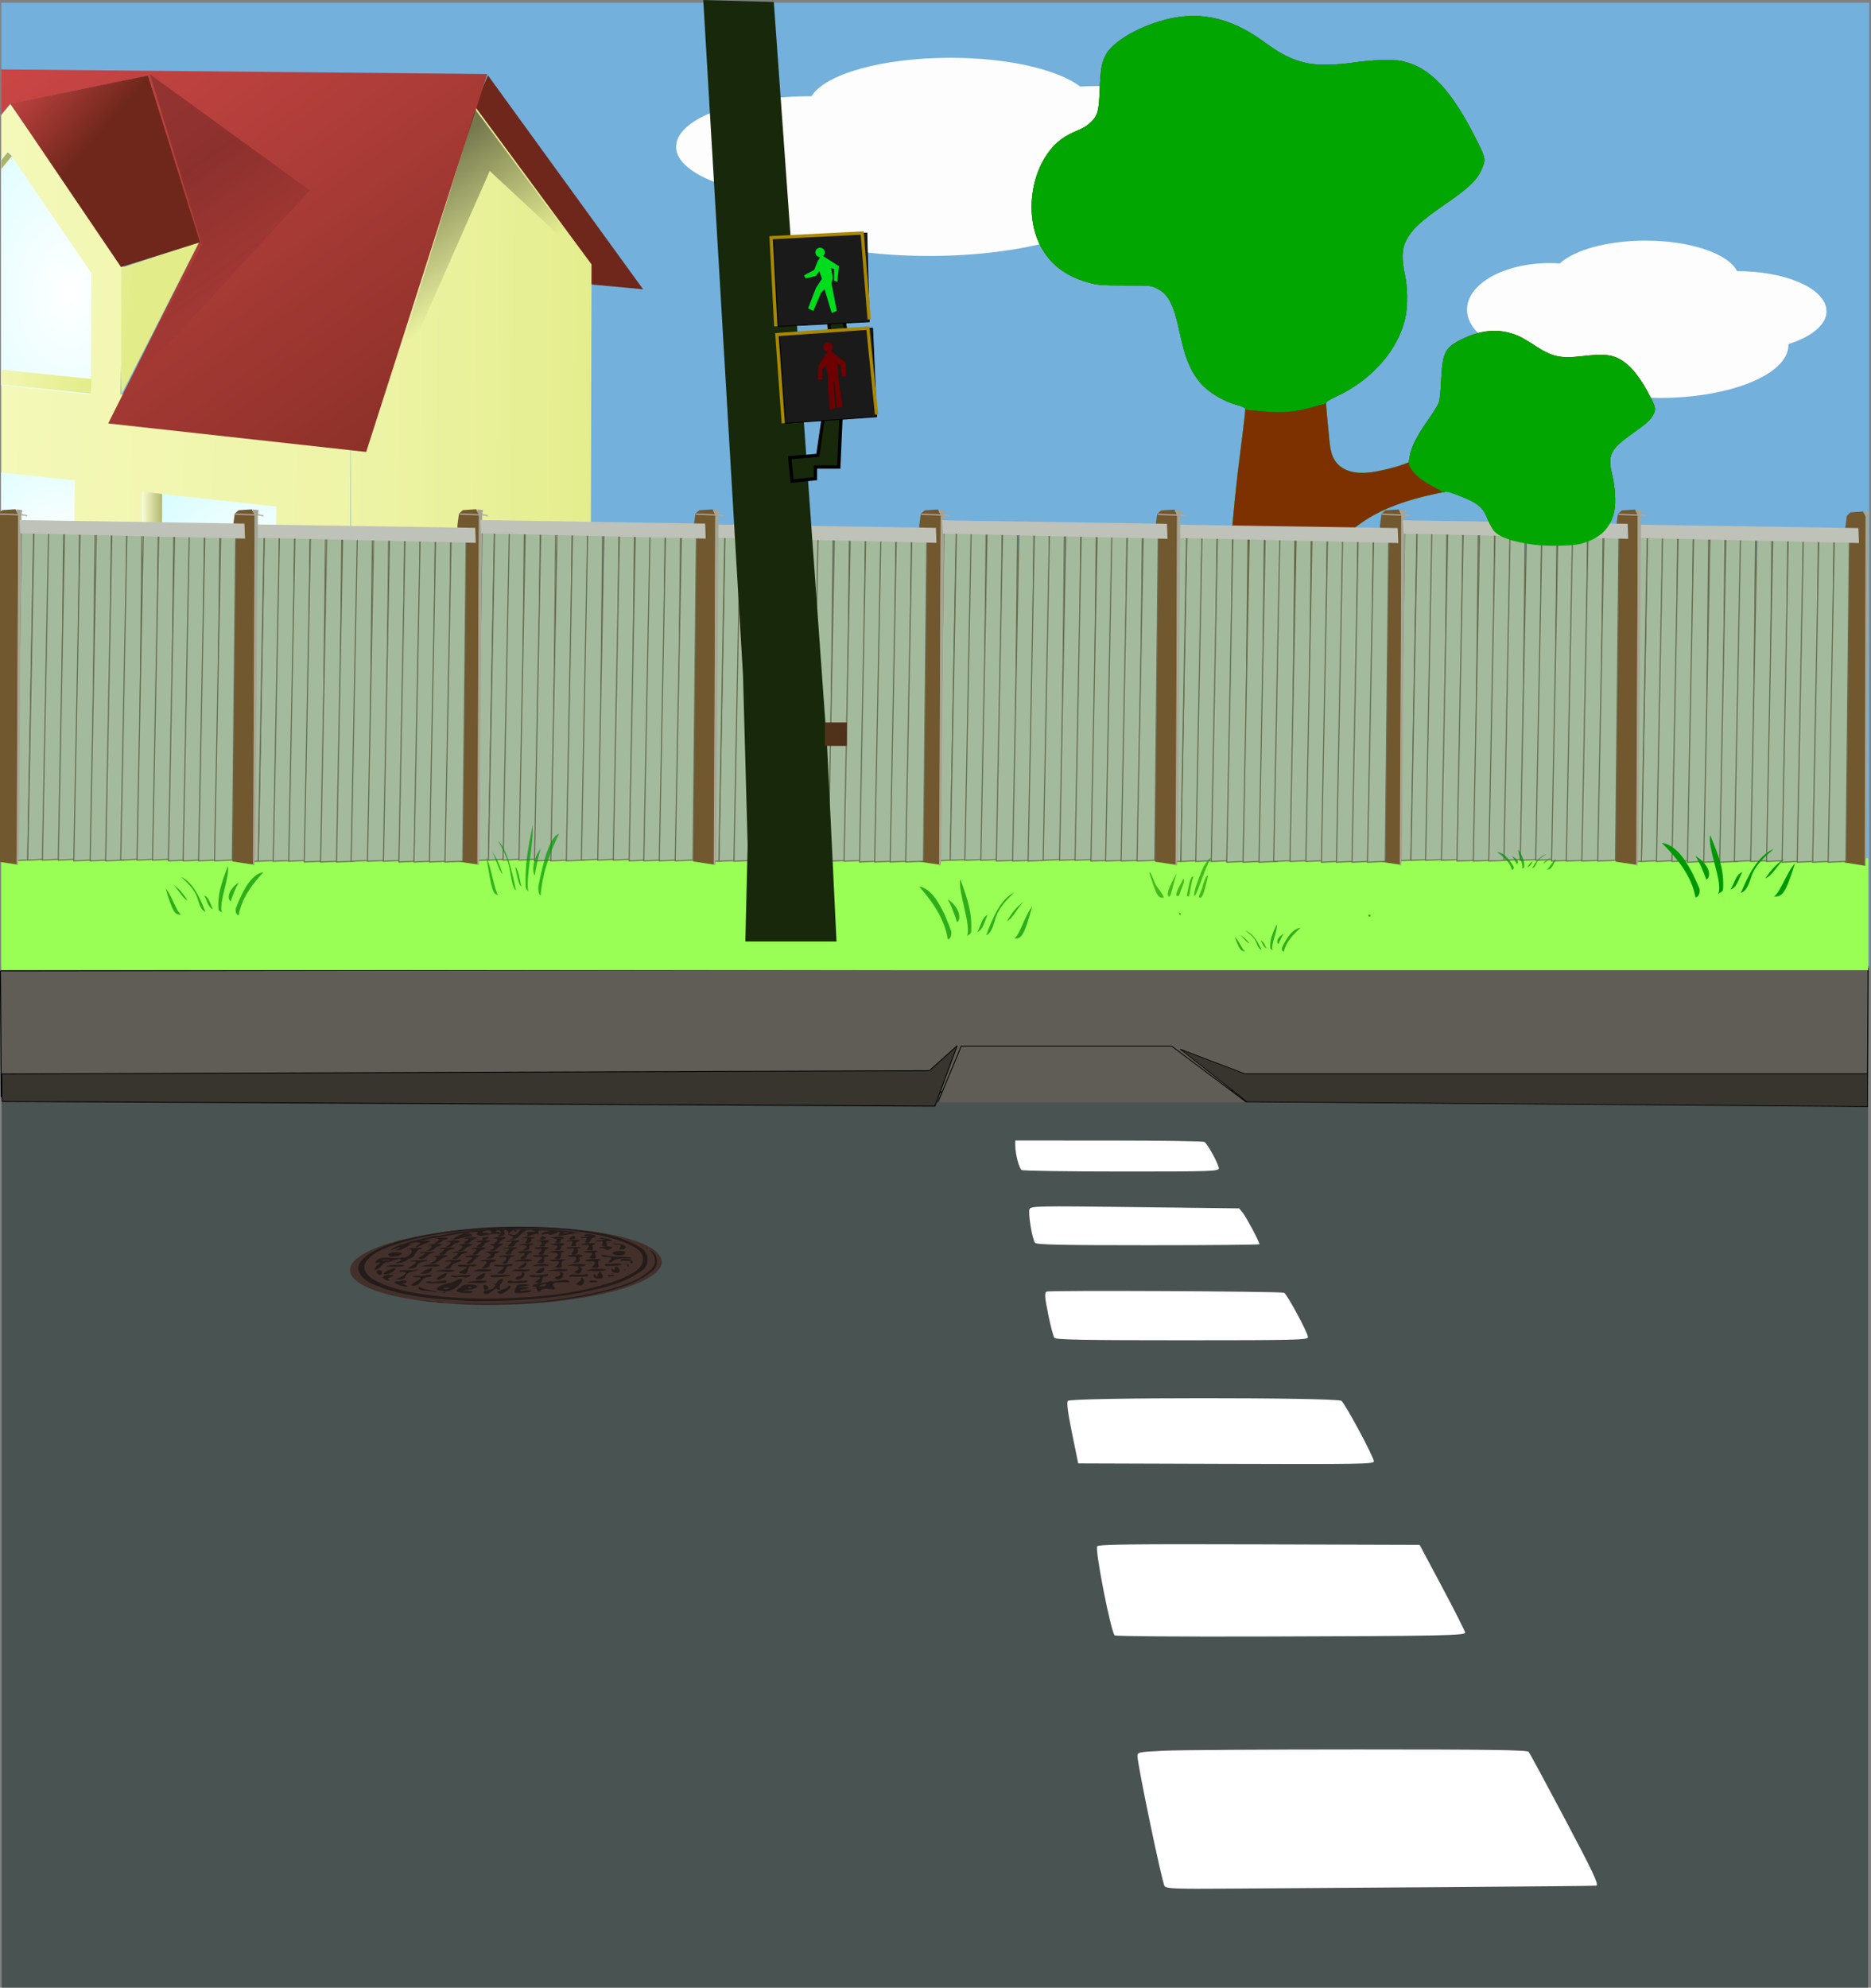 <?xml version="1.0" encoding="UTF-8" standalone="no"?>
<svg
   xmlns:dc="http://purl.org/dc/elements/1.1/"
   xmlns:cc="http://creativecommons.org/ns#"
   xmlns:rdf="http://www.w3.org/1999/02/22-rdf-syntax-ns#"
   xmlns:svg="http://www.w3.org/2000/svg"
   xmlns="http://www.w3.org/2000/svg"
   xmlns:xlink="http://www.w3.org/1999/xlink"
   xmlns:sodipodi="http://sodipodi.sourceforge.net/DTD/sodipodi-0.dtd"
   xmlns:inkscape="http://www.inkscape.org/namespaces/inkscape"
   inkscape:version="1.1-dev (05168dc, 2020-06-16)"
   version="1.1"
   viewBox="0 0 485.36 515.55"
   sodipodi:docname="street.svg"
   id="svg2">
  <rect x="0" y="0" width="485.36" height="515.55" fill="#808080" stroke="none"/>
  <title
     id="title7149">Neighborhood Street</title>
  <defs
     id="defs4">
    <clipPath
       clipPathUnits="userSpaceOnUse"
       id="clipPath5495">
      <path
         d="m1101.1-136.21c-48.512 0-90.277 11.93-108.88 29.029-4.269-0.295-8.61-0.458-13.02-0.458-57.892 0-104.88 26.516-104.88 59.185 0 28.592 35.996 52.465 83.786 57.98 14.848 30.919 81.281 54.263 160.92 54.263 90.548 0 164.04-30.168 164.04-67.344l-0.118-1.083c29.334-9.232 48.521-24.502 48.521-41.775l-0.422-4.386c-5.101-26.509-53.967-46.621-113.33-46.641-11.48-22.433-59.406-38.772-116.62-38.772z"
         style="opacity:.893;fill:#fdfdfd"
         id="path5497" />
    </clipPath>
    <clipPath
       clipPathUnits="userSpaceOnUse"
       id="clipPath5381">
      <path
         d="m66.775-44.781c-48.512 0-90.277 11.93-108.88 29.029-4.269-0.295-8.61-0.458-13.02-0.458-57.892 0-104.88 26.516-104.88 59.185 0 28.592 35.996 52.465 83.786 57.98 14.848 30.919 81.281 54.263 160.92 54.263 90.548 0 164.04-30.168 164.04-67.344l-0.118-1.083c29.334-9.232 48.521-24.502 48.521-41.775l-0.422-4.386c-5.1-26.513-53.97-46.624-113.32-46.644-11.48-22.433-59.41-38.772-116.62-38.772z"
         style="opacity:.893;fill:#fdfdfd"
         id="path5383" />
    </clipPath>
    <linearGradient
       id="linearGradient1786">
      <stop
         offset="0"
         style="stop-color:#d04848"
         id="stop1787" />
      <stop
         offset="1"
         style="stop-color:#6f271b"
         id="stop1788" />
    </linearGradient>
    <linearGradient
       id="linearGradient4278">
      <stop
         offset="0"
         style="stop-color:#ffffd4"
         id="stop4279" />
      <stop
         offset="1"
         style="stop-color:#e2ec88"
         id="stop4280" />
    </linearGradient>
    <linearGradient
       id="linearGradient8025">
      <stop
         offset="0"
         style="stop-color:#ffffff"
         id="stop8026" />
      <stop
         offset="1"
         style="stop-color:#dafdff"
         id="stop8027" />
    </linearGradient>
    <linearGradient
       id="linearGradient8654">
      <stop
         offset="0"
         style="stop-color:#ffffd4"
         id="stop8655" />
      <stop
         offset="1"
         style="stop-color:#acb468"
         id="stop8656" />
    </linearGradient>
    <linearGradient
       id="linearGradient15589">
      <stop
         offset="0"
         style="stop-color:#000000;stop-opacity:.498"
         id="stop15590" />
      <stop
         offset="1"
         style="stop-color:#000000;stop-opacity:0"
         id="stop15591" />
    </linearGradient>
    <linearGradient
       id="linearGradient16840">
      <stop
         offset="0"
         style="stop-color:#858585"
         id="stop16841" />
      <stop
         offset="1"
         style="stop-color:#e5e5e5"
         id="stop16842" />
    </linearGradient>
    <clipPath
       clipPathUnits="userSpaceOnUse"
       id="clipPath5350">
      <rect
         x="-1437.3"
         y="1802.6"
         width="176.07"
         height="245.37"
         style="color:#000000;fill:#43302a"
         id="rect5352" />
    </clipPath>
    <radialGradient
       inkscape:collect="always"
       r="155.8"
       gradientTransform="matrix(0.456,0,0,0.318,-1408.8,1540.4)"
       cx="167.44"
       cy="1448.3"
       gradientUnits="userSpaceOnUse"
       xlink:href="#linearGradient15589"
       id="radialGradient9289" />
    <linearGradient
       inkscape:collect="always"
       x1="432.06"
       y1="460.62"
       gradientTransform="matrix(0.283,0,0,0.467,-1520.3,1791.6)"
       x2="561.1"
       gradientUnits="userSpaceOnUse"
       y2="467.86"
       id="linearGradient9291">
      <stop
         offset="0"
         style="stop-color:#c69527"
         id="stop18091" />
      <stop
         offset=".529"
         style="stop-color:#e7c14d"
         id="stop18094" />
      <stop
         offset="1"
         style="stop-color:#e7b828"
         id="stop18092" />
    </linearGradient>
    <linearGradient
       inkscape:collect="always"
       x1="242.21"
       y1="1210"
       gradientTransform="matrix(0.632,0,0,0.209,-1520.3,1791.6)"
       x2="175.26"
       gradientUnits="userSpaceOnUse"
       xlink:href="#linearGradient16840"
       y2="1117.1"
       id="linearGradient9293" />
    <linearGradient
       inkscape:collect="always"
       x1="198.87"
       y1="1247.4"
       gradientTransform="matrix(0.652,0,0,0.203,-1520.3,1791.6)"
       x2="170.89"
       gradientUnits="userSpaceOnUse"
       xlink:href="#linearGradient16840"
       y2="1176.4"
       id="linearGradient9295" />
    <linearGradient
       inkscape:collect="always"
       x1="406.13"
       y1="661.78"
       gradientTransform="matrix(0.356,0,0,0.371,-1520.3,1791.6)"
       x2="404.23"
       gradientUnits="userSpaceOnUse"
       xlink:href="#linearGradient16840"
       y2="659.96"
       id="linearGradient9297" />
    <linearGradient
       inkscape:collect="always"
       x1="828"
       y1="205.9"
       gradientTransform="matrix(0.363,0,0,0.364,-1520.3,1791.6)"
       x2="768.28"
       gradientUnits="userSpaceOnUse"
       xlink:href="#linearGradient1786"
       y2="186.88"
       id="linearGradient9299" />
    <linearGradient
       inkscape:collect="always"
       x1="-209.09"
       y1="342.68"
       gradientTransform="matrix(0.318,0,0,0.416,-1520.3,1791.6)"
       x2="1074.1"
       gradientUnits="userSpaceOnUse"
       xlink:href="#linearGradient4278"
       y2="385.29"
       id="linearGradient9301" />
    <linearGradient
       inkscape:collect="always"
       x1="323.42"
       y1="196.5"
       gradientTransform="matrix(0.195,0,0,0.678,-1520.3,1791.6)"
       x2="1280"
       gradientUnits="userSpaceOnUse"
       xlink:href="#linearGradient4278"
       y2="220.87"
       id="linearGradient9303" />
    <linearGradient
       inkscape:collect="always"
       x1="51.83"
       y1="214.55"
       gradientTransform="matrix(0.521,0,0,0.254,-1520.3,1791.6)"
       x2="532.78"
       gradientUnits="userSpaceOnUse"
       xlink:href="#linearGradient1786"
       y2="537.92"
       id="linearGradient9305" />
    <linearGradient
       inkscape:collect="always"
       x1="339.21"
       y1="148.35"
       gradientTransform="matrix(0.253,0,0,0.523,-1520.3,1791.6)"
       x2="461.92"
       gradientUnits="userSpaceOnUse"
       xlink:href="#linearGradient4278"
       y2="171.04"
       id="linearGradient9307" />
    <linearGradient
       inkscape:collect="always"
       x1="205.23"
       y1="114.58"
       gradientTransform="matrix(0.363,0,0,0.364,-1520.3,1791.6)"
       x2="264.83"
       gradientUnits="userSpaceOnUse"
       xlink:href="#linearGradient1786"
       y2="165.96"
       id="linearGradient9309" />
    <radialGradient
       inkscape:collect="always"
       r="121.26"
       gradientTransform="matrix(0.302,0,0,0.438,-1520.3,1791.6)"
       cx="333.6"
       cy="198.94"
       gradientUnits="userSpaceOnUse"
       xlink:href="#linearGradient8025"
       id="radialGradient9311" />
    <linearGradient
       inkscape:collect="always"
       x1="445.46"
       y1="97.086"
       gradientTransform="matrix(0.142,0,0,0.933,-1520.3,1791.6)"
       x2="484.65"
       gradientUnits="userSpaceOnUse"
       xlink:href="#linearGradient8654"
       y2="97.086"
       id="linearGradient9313" />
    <linearGradient
       inkscape:collect="always"
       x1="75.231"
       y1="692.12"
       gradientTransform="matrix(0.838,0,0,0.158,-1520.3,1791.6)"
       x2="127.27"
       gradientUnits="userSpaceOnUse"
       xlink:href="#linearGradient4278"
       y2="692.12"
       id="linearGradient9315" />
    <linearGradient
       inkscape:collect="always"
       x1="163.76"
       y1="173.53"
       gradientTransform="matrix(0.339,0,0,0.39,-1520.3,1791.6)"
       x2="216.61"
       gradientUnits="userSpaceOnUse"
       xlink:href="#linearGradient8654"
       y2="174.04"
       id="linearGradient9317" />
    <radialGradient
       inkscape:collect="always"
       r="85.661"
       gradientTransform="matrix(0.38,0,0,0.348,-1511.9,1793.9)"
       cx="375.58"
       cy="450.65"
       gradientUnits="userSpaceOnUse"
       xlink:href="#linearGradient8025"
       id="radialGradient9319" />
    <linearGradient
       inkscape:collect="always"
       x1="445.46"
       y1="97.086"
       gradientTransform="matrix(0.142,0,0,0.933,-1464.1,1848.5)"
       x2="484.65"
       gradientUnits="userSpaceOnUse"
       xlink:href="#linearGradient8654"
       y2="97.086"
       id="linearGradient9321" />
    <linearGradient
       inkscape:collect="always"
       x1="75.231"
       y1="692.12"
       gradientTransform="matrix(0.838,0,0,0.158,-1464,1848.5)"
       x2="127.27"
       gradientUnits="userSpaceOnUse"
       xlink:href="#linearGradient4278"
       y2="692.12"
       id="linearGradient9323" />
    <radialGradient
       inkscape:collect="always"
       r="85.661"
       gradientTransform="matrix(0.363,0,0,0.327,-1557.7,1795.6)"
       cx="375.58"
       cy="450.65"
       gradientUnits="userSpaceOnUse"
       xlink:href="#linearGradient8025"
       id="radialGradient9325" />
    <linearGradient
       inkscape:collect="always"
       x1="445.46"
       y1="97.086"
       gradientTransform="matrix(0.135,0,0,0.876,-1512,1846.9)"
       x2="484.65"
       gradientUnits="userSpaceOnUse"
       xlink:href="#linearGradient8654"
       y2="97.086"
       id="linearGradient9327" />
    <linearGradient
       inkscape:collect="always"
       x1="75.231"
       y1="692.12"
       gradientTransform="matrix(0.801,0,0,0.148,-1511.9,1846.9)"
       x2="127.27"
       gradientUnits="userSpaceOnUse"
       xlink:href="#linearGradient4278"
       y2="692.12"
       id="linearGradient9329" />
    <radialGradient
       inkscape:collect="always"
       r="85.661"
       gradientTransform="matrix(0.347,0,0,0.312,-1600.3,1795.4)"
       cx="375.58"
       cy="450.65"
       gradientUnits="userSpaceOnUse"
       xlink:href="#linearGradient8025"
       id="radialGradient9331" />
    <linearGradient
       inkscape:collect="always"
       x1="445.46"
       y1="97.086"
       gradientTransform="matrix(0.129,0,0,0.837,-1556.7,1844.3)"
       x2="484.65"
       gradientUnits="userSpaceOnUse"
       xlink:href="#linearGradient8654"
       y2="97.086"
       id="linearGradient9333" />
    <linearGradient
       inkscape:collect="always"
       x1="75.231"
       y1="692.12"
       gradientTransform="matrix(0.765,0,0,0.142,-1556.6,1844.4)"
       x2="127.27"
       gradientUnits="userSpaceOnUse"
       xlink:href="#linearGradient4278"
       y2="692.12"
       id="linearGradient9335" />
    <radialGradient
       inkscape:collect="always"
       r="54.748"
       gradientTransform="matrix(0.366,0,0,0.361,-1517.6,1793.5)"
       cx="235.11"
       cy="543.05"
       gradientUnits="userSpaceOnUse"
       xlink:href="#linearGradient8025"
       id="radialGradient9337" />
    <linearGradient
       inkscape:collect="always"
       x1="81.933"
       y1="1289.2"
       gradientTransform="matrix(0.838,0,0,0.158,-1517.6,1793.5)"
       x2="98.377"
       gradientUnits="userSpaceOnUse"
       xlink:href="#linearGradient4278"
       y2="1285.6"
       id="linearGradient9339" />
    <linearGradient
       inkscape:collect="always"
       x1="445.46"
       y1="97.086"
       gradientTransform="matrix(0.142,0,0,0.933,-1516.1,1887)"
       x2="484.65"
       gradientUnits="userSpaceOnUse"
       xlink:href="#linearGradient8654"
       y2="97.086"
       id="linearGradient9341" />
    <radialGradient
       inkscape:collect="always"
       r="54.748"
       gradientTransform="matrix(0.336,0,0,0.341,-1558.6,1795.2)"
       cx="235.11"
       cy="543.05"
       gradientUnits="userSpaceOnUse"
       xlink:href="#linearGradient8025"
       id="radialGradient9343" />
    <linearGradient
       inkscape:collect="always"
       x1="81.933"
       y1="1289.2"
       gradientTransform="matrix(0.768,0,0,0.149,-1558.6,1795.2)"
       x2="98.377"
       gradientUnits="userSpaceOnUse"
       xlink:href="#linearGradient4278"
       y2="1285.6"
       id="linearGradient9345" />
    <linearGradient
       inkscape:collect="always"
       x1="445.46"
       y1="97.086"
       gradientTransform="matrix(0.13,0,0,0.88,-1557.2,1883.5)"
       x2="484.65"
       gradientUnits="userSpaceOnUse"
       xlink:href="#linearGradient8654"
       y2="97.086"
       id="linearGradient9347" />
    <linearGradient
       inkscape:collect="always"
       x1="622.3"
       y1="130.01"
       gradientTransform="matrix(0.299,0,0,0.441,-1520.3,1791.6)"
       x2="660.67"
       gradientUnits="userSpaceOnUse"
       xlink:href="#linearGradient15589"
       y2="211.02"
       id="linearGradient9349" />
    <linearGradient
       inkscape:collect="always"
       x1="622.3"
       y1="130.01"
       gradientTransform="matrix(0.299,0,0,0.441,-1577,1791.2)"
       x2="660.67"
       gradientUnits="userSpaceOnUse"
       y2="211.02"
       id="linearGradient9351">
      <stop
         offset="0"
         style="stop-color:#000000;stop-opacity:.22"
         id="stop16217" />
      <stop
         offset="1"
         style="stop-color:#000000;stop-opacity:0"
         id="stop16218" />
    </linearGradient>
    <linearGradient
       inkscape:collect="always"
       x1="445.46"
       y1="97.086"
       gradientTransform="matrix(0.142,0,0,0.933,-1463.7,1918.6)"
       x2="484.65"
       gradientUnits="userSpaceOnUse"
       xlink:href="#linearGradient8654"
       y2="97.086"
       id="linearGradient9353" />
  </defs>
  <sodipodi:namedview
     inkscape:snap-global="false"
     inkscape:document-units="px"
     inkscape:pageopacity="0.0"
     inkscape:window-width="1280"
     inkscape:cy="247.07367"
     inkscape:cx="139.11473"
     inkscape:current-layer="g3410"
     borderopacity="1.0"
     showgrid="false"
     inkscape:window-x="-4"
     inkscape:zoom="1.4142136"
     inkscape:window-maximized="1"
     inkscape:window-height="753"
     pagecolor="#ffffff"
     inkscape:window-y="-4"
     inkscape:pageshadow="2"
     bordercolor="#666666"
     id="base" />
  <g
     transform="translate(1437.6 -1802.5)"
     inkscape:groupmode="layer"
     inkscape:label="Layer 1"
     id="layer1">
    <rect
       id="rect8534"
       style="color:#000000;fill:#495352;fill-rule:evenodd"
       transform="scale(-1,1)"
       height="269.24"
       width="484.18"
       y="2048.8"
       x="952.99" />
    <rect
       id="rect10512"
       style="color:#000000;fill:#73b0dc;fill-rule:evenodd"
       transform="scale(-1,1)"
       height="249.84"
       width="484.57"
       y="1803.2"
       x="952.7" />
    <g
       id="g8524"
       style="fill:#ffffff"
       transform="matrix(-0.503,0,0,0.503,-443.02,1918.7)">
      <path
         id="path8506"
         style="fill:#ffffff"
         d="m 1376.7,741.58 c 1.222,-1.472 13.972,-62.634 13.972,-67.023 0,-2.041 -0.587,-2.161 -13.658,-2.788 -7.512,-0.36 -52.682,-0.655 -100.38,-0.655 -68.171,0 -86.935,0.267 -87.728,1.25 -0.554,0.688 -8.71,15.785 -18.122,33.551 -15.033,28.372 -17.928,34.454 -16.864,35.428 0.138,0.126 35.8,0.47 79.25,0.765 43.45,0.295 93.232,0.642 110.63,0.771 27.398,0.204 31.798,0.03 32.901,-1.299 z" />
      <path
         id="path8504"
         style="fill:#ffffff"
         d="m 1402.4,612.29 c 1.854,-1.177 10.344,-44.346 9.033,-45.931 -0.821,-0.993 -18.329,-1.202 -83.661,-1 l -82.623,0.256 -11.718,22 c -6.445,12.1 -11.733,22.552 -11.75,23.226 -0.04,1.551 10.996,1.762 106.47,2.035 40.15,0.115 73.563,-0.149 74.251,-0.585 z" />
      <path
         id="path8502"
         style="fill:#ffffff"
         d="m 1424.4,508.12 c 2.241,-10.96 2.864,-15.863 2.127,-16.75 -1.517,-1.828 -138.66,-1.832 -141.05,-0.004 -1.985,1.516 -16.746,29.029 -16.746,31.213 0,1.388 7.942,1.523 76.25,1.293 l 76.25,-0.256 3.168,-15.496 z" />
      <path
         id="path8500"
         style="fill:#ffffff"
         d="m 1433.5,458.86 c 0.561,-0.688 2.007,-6.148 3.213,-12.135 1.774,-8.809 1.943,-11.039 0.885,-11.693 -1.208,-0.746 -119.97,-0.181 -122.5,0.583 -1.411,0.425 -12.369,20.708 -12.369,22.894 0,1.452 6.048,1.601 64.878,1.601 50.691,0 65.1,-0.273 65.897,-1.25 z" />
      <path
         id="path8498"
         style="fill:#ffffff"
         d="m 1443.5,409.86 c 1.44,-1.79 3.653,-15.228 2.851,-17.318 -0.636,-1.657 -3.724,-1.719 -54.393,-1.093 l -53.719,0.664 -1.863,2.249 c -1.737,2.096 -8.637,15.058 -8.637,16.224 0,0.289 25.82,0.525 57.378,0.525 44.699,0 57.6,-0.276 58.384,-1.25 z" />
      <path
         id="path8492"
         style="fill:#ffffff"
         d="m 1450.4,372.32 c 1.317,-0.837 3.243,-8.15 3.281,-12.46 l 0.024,-2.75 -48.25,0.015 c -26.538,0.008 -48.752,0.346 -49.365,0.75 -1.646,1.085 -7.385,11.627 -7.385,13.566 0,1.537 3.981,1.668 50.25,1.654 27.638,-0.008 50.787,-0.357 51.444,-0.775 z" />
    </g>
    <path
       id="path10514"
       sodipodi:nodetypes="ccccc"
       style="fill:#605d56;stroke:#000000;stroke-width:0.258px"
       d="m -1437.5,2054.3 0.215,32.7 484.14,-2.422 0.164,-30.93 -484.52,0.652 z" />
    <path
       id="path10516"
       sodipodi:nodetypes="cccccc"
       style="fill:#38352e;stroke:#000000;stroke-width:0.213px"
       d="m -1437.1,2088.2 -0.023,-7.151 240.6,-0.839 7.225,-6.469 -5.78,15.672 -242.03,-1.213 z" />
    <path
       id="path10518"
       style="fill:#605d56;stroke:#000000;stroke-width:0.212px"
       d="m -1194.3,2088.4 6.064,-14.554 h 54.577 l 19.405,14.554" />
    <path
       id="path4984"
       style="fill:#fdfdfd"
       clip-path="url(#clipPath5495)"
       transform="matrix(0.204,0,0,0.204,-1235.4,1892.7)"
       d="m 1101.1,-136.21 c -48.512,0 -90.277,11.93 -108.88,29.029 -4.269,-0.295 -8.61,-0.458 -13.02,-0.458 -57.892,0 -104.88,26.516 -104.88,59.185 0,28.592 35.996,52.465 83.786,57.98 14.848,30.919 81.281,54.263 160.92,54.263 90.548,0 164.04,-30.168 164.04,-67.344 l -0.118,-1.083 c 29.334,-9.232 48.521,-24.502 48.521,-41.775 l -0.422,-4.386 c -5.101,-26.509 -53.967,-46.621 -113.33,-46.641 -11.48,-22.433 -59.406,-38.772 -116.62,-38.772 z" />
    <path
       id="path5187"
       clip-path="url(#clipPath5381)"
       style="fill:#fdfdfd"
       transform="matrix(-0.309,0,0,0.257,-1170.4,1829)"
       d="m 66.775,-44.781 c -48.512,0 -90.277,11.93 -108.88,29.029 -4.269,-0.295 -8.61,-0.458 -13.02,-0.458 -57.892,0 -104.88,26.516 -104.88,59.185 0,28.592 35.996,52.465 83.786,57.98 14.848,30.919 81.281,54.263 160.92,54.263 90.548,0 164.04,-30.168 164.04,-67.344 l -0.118,-1.083 c 29.334,-9.232 48.521,-24.502 48.521,-41.775 l -0.422,-4.386 c -5.1,-26.513 -53.97,-46.624 -113.32,-46.644 -11.48,-22.433 -59.41,-38.772 -116.62,-38.772 z" />
    <path
       id="path18716"
       style="fill:url(#radialGradient9289)"
       d="m -1261.5,2001.1 c 0,27.375 -31.797,49.567 -71.022,49.567 -39.224,0 -71.022,-22.192 -71.022,-49.567 0,-27.375 31.797,-49.567 71.022,-49.567 39.224,0 71.022,22.192 71.022,49.567 z" />
    <path
       id="path1080"
       sodipodi:nodetypes="ccccc"
       style="fill:url(#linearGradient9291);fill-rule:evenodd;stroke:#000000;stroke-width:0.909;stroke-linecap:round;stroke-linejoin:round"
       d="m -1400.5,2027.2 0.159,-47.935 32.86,5.431 0.103,49.798 -33.122,-7.295 z" />
    <path
       id="path1086"
       sodipodi:nodetypes="ccccccccc"
       style="fill:url(#linearGradient9293);fill-rule:evenodd;stroke:#000000;stroke-width:0.909;stroke-linecap:round;stroke-linejoin:round"
       d="m -1405.2,2026.2 4.925,1.057 5.001,-3.16 27.802,6.739 -0.029,3.442 6.535,1.364 -12.267,9.852 -46.309,-11.309 14.343,-7.985 z" />
    <path
       id="path1087"
       sodipodi:nodetypes="ccccc"
       style="fill:url(#linearGradient9295);fill-rule:evenodd;stroke:#000000;stroke-width:0.909;stroke-linecap:round;stroke-linejoin:round"
       d="m -1419.5,2034.2 0.153,2.454 46.117,11.807 v -2.913 l -46.27,-11.347 z" />
    <path
       id="path1088"
       sodipodi:nodetypes="ccccc"
       style="fill:url(#linearGradient9297);fill-rule:evenodd;stroke:#000000;stroke-width:0.909;stroke-linecap:round;stroke-linejoin:round"
       d="m -1373.2,2048.4 12.229,-9.699 0.038,-3.029 -12.191,9.775 -0.077,2.952 z" />
    <g
       id="g5318"
       clip-path="url(#clipPath5350)">
      <path
         id="path13094"
         sodipodi:nodetypes="ccccc"
         style="fill:url(#linearGradient9299);fill-rule:evenodd"
         d="m -1315.4,1832.1 4.387,-10.042 40.239,55.472 -13.264,-1.227 -31.361,-44.204 z" />
      <path
         id="path1072"
         sodipodi:nodetypes="cccccccccc"
         style="fill:url(#linearGradient9301);fill-rule:evenodd"
         d="m -1508.7,2004.5 162.23,37.722 -0.307,-131.87 -59.574,-5.591 0.898,-33.372 -29.462,-41.83 -29.028,34.72 -0.186,35.371 -44.395,-4.29 -0.18,109.14 z" />
      <path
         id="path1073"
         sodipodi:nodetypes="cccccc"
         style="fill:url(#linearGradient9303);fill-rule:evenodd"
         d="m -1346.1,2042.2 61.643,-47.536 0.307,-123.59 -34.655,-46.922 -27.908,86.484 0.613,131.57 z" />
      <path
         id="path1075"
         sodipodi:nodetypes="cccccccccccc"
         style="fill:url(#linearGradient9305);fill-rule:evenodd"
         d="m -1311.2,1821.7 -160.39,-1.533 -45.928,80.453 50.585,5.727 2.804,-6.444 0.146,-35.754 28.915,-34.644 35.854,-7.346 13.111,43.434 -23.426,46.74 66.924,7.392 31.408,-98.026 z" />
      <path
         id="path1077"
         sodipodi:nodetypes="cccc"
         style="fill:url(#linearGradient9307);fill-rule:evenodd"
         d="m -1406.2,1872 20.241,-6.67 -20.204,39.594 -0.037,-32.924 z" />
      <path
         id="path1079"
         sodipodi:nodetypes="ccccc"
         style="fill:url(#linearGradient9309);fill-rule:evenodd"
         d="m -1434.9,1829.4 35.683,-7.297 13.494,43.242 -20.471,6.44 -28.706,-42.386 z" />
      <path
         id="path1085"
         sodipodi:nodetypes="cccccc"
         style="fill:url(#radialGradient9311);fill-rule:evenodd"
         d="m -1457.2,1900.3 0.022,-32.707 21.63,-25.986 21.62,31.681 -0.074,31.548 -43.197,-4.537 z" />
      <path
         id="path6776"
         style="fill:url(#linearGradient9313);fill-rule:evenodd;stroke:#000000;stroke-width:0.454;stroke-linecap:round;stroke-linejoin:round"
         d="m -1456.9,1867.7 4.988,-3.578 v 32.745 l -5.096,3.361 0.108,-32.528 z" />
      <path
         id="path6777"
         sodipodi:nodetypes="ccccc"
         style="fill:url(#linearGradient9315);fill-rule:evenodd"
         d="m -1414,1904.6 0.108,-3.795 -38.058,-3.958 -5.096,3.361 43.046,4.391 z" />
      <path
         id="path6778"
         sodipodi:nodetypes="ccccc"
         style="fill:url(#linearGradient9317);fill-rule:evenodd"
         d="m -1456.9,1867.8 4.988,-3.632 17.403,-21.198 -1.084,-0.976 -21.306,25.806 z" />
      <path
         id="path1164"
         sodipodi:nodetypes="ccccc"
         style="fill:url(#radialGradient9319);fill-rule:evenodd"
         d="m -1365.9,1933.9 -0.212,28.106 -34.788,-4.849 0.107,-27.089 34.893,3.832 z" />
      <path
         id="path9291"
         sodipodi:nodetypes="ccccc"
         style="fill:url(#linearGradient9321);fill-rule:evenodd"
         d="m -1400.6,1930 5.064,0.639 -0.077,23.085 -5.096,3.361 0.108,-27.085 z" />
      <path
         id="path9293"
         sodipodi:nodetypes="ccccc"
         style="fill:url(#linearGradient9323);fill-rule:evenodd;stroke:#000000;stroke-width:0.454;stroke-linecap:round;stroke-linejoin:round"
         d="m -1366.3,1961.9 0.108,-3.795 -29.471,-4.264 -5.096,3.361 34.459,4.698 z" />
      <path
         id="path11163"
         sodipodi:nodetypes="ccccc"
         style="fill:url(#radialGradient9325);fill-rule:evenodd"
         d="m -1418.2,1927.1 -0.203,26.401 -33.234,-4.555 0.103,-25.445 33.334,3.599 z" />
      <path
         id="path11164"
         sodipodi:nodetypes="ccccc"
         style="fill:url(#linearGradient9327);fill-rule:evenodd;stroke:#000000;stroke-width:0.43;stroke-linecap:round;stroke-linejoin:round"
         d="m -1451.4,1923.5 4.838,0.6 -0.073,21.684 -4.868,3.157 0.104,-25.441 z" />
      <path
         id="path11165"
         sodipodi:nodetypes="ccccc"
         style="fill:url(#linearGradient9329);fill-rule:evenodd;stroke:#000000;stroke-width:0.43;stroke-linecap:round;stroke-linejoin:round"
         d="m -1418.6,1953.4 0.103,-3.565 -28.154,-4.005 -4.868,3.157 32.919,4.413 z" />
      <path
         id="path11169"
         sodipodi:nodetypes="ccccc"
         style="fill:url(#radialGradient9331);fill-rule:evenodd;stroke:#000000;stroke-width:0.822;stroke-linecap:round;stroke-linejoin:round"
         d="m -1467.1,1921 -0.194,25.22 -31.748,-4.351 0.098,-24.307 31.843,3.438 z" />
      <path
         id="path11170"
         sodipodi:nodetypes="ccccc"
         style="fill:url(#linearGradient9333);fill-rule:evenodd;stroke:#000000;stroke-width:0.411;stroke-linecap:round;stroke-linejoin:round"
         d="m -1498.8,1917.5 4.622,0.573 -0.07,20.714 -4.651,3.016 0.099,-24.303 z" />
      <path
         id="path11171"
         sodipodi:nodetypes="ccccc"
         style="fill:url(#linearGradient9335);fill-rule:evenodd;stroke:#000000;stroke-width:0.411;stroke-linecap:round;stroke-linejoin:round"
         d="m -1467.4,1946.1 0.099,-3.405 -26.895,-3.826 -4.651,3.016 31.447,4.216 z" />
      <path
         id="path1081"
         sodipodi:nodetypes="ccccc"
         style="fill:url(#radialGradient9337);fill-rule:evenodd;stroke:#000000;stroke-width:0.909;stroke-linecap:round;stroke-linejoin:round"
         d="m -1420.8,1976.5 -0.195,26.015 -31.996,-6.657 0.099,-25.073 32.093,5.715 z" />
      <path
         id="path11829"
         sodipodi:nodetypes="ccccc"
         style="fill:url(#linearGradient9339);fill-rule:evenodd;stroke:#000000;stroke-width:0.454;stroke-linecap:round;stroke-linejoin:round"
         d="m -1421,2002.3 0.108,-3.795 -26.711,-6.181 -5.096,3.361 31.699,6.615 z" />
      <path
         id="path12452"
         sodipodi:nodetypes="ccccc"
         style="fill:url(#linearGradient9341);fill-rule:evenodd;stroke:#000000;stroke-width:0.454;stroke-linecap:round;stroke-linejoin:round"
         d="m -1452.8,1971 5.371,0.869 -0.307,20.478 -5.096,3.361 0.032,-24.708 z" />
      <path
         id="path13088"
         sodipodi:nodetypes="ccccc"
         style="fill:url(#radialGradient9343);fill-rule:evenodd;stroke:#000000;stroke-width:0.845;stroke-linecap:round;stroke-linejoin:round"
         d="m -1469.8,1967.9 -0.179,24.549 -29.328,-6.282 0.091,-23.66 29.416,5.393 z" />
      <path
         id="path13089"
         sodipodi:nodetypes="ccccc"
         style="fill:url(#linearGradient9345);fill-rule:evenodd;stroke:#000000;stroke-width:0.423;stroke-linecap:round;stroke-linejoin:round"
         d="m -1470.1,1992.2 0.099,-3.581 -24.484,-5.833 -4.671,3.172 29.056,6.242 z" />
      <path
         id="path13090"
         sodipodi:nodetypes="ccccc"
         style="fill:url(#linearGradient9347);fill-rule:evenodd;stroke:#000000;stroke-width:0.423;stroke-linecap:round;stroke-linejoin:round"
         d="m -1499.2,1962.7 4.923,0.82 -0.281,19.324 -4.671,3.172 0.029,-23.315 z" />
      <path
         id="path14959"
         sodipodi:nodetypes="ccccc"
         style="fill:url(#linearGradient9349);fill-rule:evenodd"
         d="m -1340,1913.7 29.441,-66.856 26.068,24.228 -29.785,-40.123 z" />
      <path
         id="path15593"
         sodipodi:nodetypes="ccccc"
         style="fill:url(#linearGradient9351);fill-rule:evenodd"
         d="m -1385.2,1865.9 -20.219,38.319 48.187,-52.322 -41.496,-30.147 13.527,44.151 z" />
      <path
         id="path17467"
         sodipodi:nodetypes="ccccc"
         style="fill:url(#linearGradient9353);fill-rule:evenodd;stroke:#000000;stroke-width:0.454;stroke-linecap:round;stroke-linejoin:round"
         d="m -1400.1,1979.6 5.141,0.869 -0.307,43.479 -5.096,3.361 z" />
    </g>
    <path
       id="path10516-7"
       sodipodi:nodetypes="cccccc"
       style="fill:#38352e;stroke:#000000;stroke-width:0.175px"
       d="m -1114.1,2088.3 -17.315,-13.654 16.685,6.345 h 161.62 v 8.528 l -160.99,-1.218 z" />
    <path
       id="path2781"
       style="fill:#00d200"
       d="m -1113.9,2040 c -9.72,-0.113 -17.712,-0.245 -17.761,-0.293 -0.089,-0.089 2.305,-19.431 3.24,-26.169 0.276,-1.99 0.631,-4.782 0.789,-6.203 1.976,-17.798 4.229,-32.608 6.881,-45.232 1.061,-5.049 1.506,-7.845 1.788,-11.243 1.287,-15.474 2.093,-23.483 3.235,-32.148 0.71,-5.385 1.23,-9.981 1.156,-10.214 -0.084,-0.266 -0.769,-0.59 -1.842,-0.871 -4.071,-1.068 -8.226,-3.67 -10.33,-6.469 -2.27,-3.019 -3.425,-5.96 -4.756,-12.11 -1.721,-7.954 -3.012,-10.376 -6.343,-11.903 -1.237,-0.567 -1.574,-0.593 -7.883,-0.605 -5.881,-0.011 -6.833,-0.073 -8.836,-0.575 -5.839,-1.462 -9.921,-4.284 -12.585,-8.7 -4.498,-7.457 -3.563,-19.002 2.106,-26.009 1.701,-2.102 3.792,-3.6 6.709,-4.806 1.801,-0.745 2.728,-1.313 3.731,-2.287 1.781,-1.729 2.069,-2.831 2.296,-8.789 0.19,-4.984 0.509,-6.725 1.601,-8.729 1.67,-3.068 7.215,-6.53 13.722,-8.567 9.649,-3.021 18.279,-1.347 27.313,5.298 4.481,3.296 7.388,4.723 11.295,5.545 2.527,0.531 7.423,0.468 11.579,-0.151 5.263,-0.784 10.544,-0.943 13.017,-0.393 7.301,1.624 12.932,7.705 19.564,21.129 2.01,4.068 2.055,4.386 0.969,6.919 -1.184,2.762 -3.365,4.844 -9.513,9.077 -6.478,4.461 -8.701,6.568 -10.232,9.698 -0.956,1.954 -1.012,4.746 -0.171,8.555 0.714,3.236 0.788,7.89 0.171,10.882 -1.749,8.488 -8.696,16.458 -18.11,20.776 -1.32,0.605 -2.434,1.279 -2.476,1.497 -0.042,0.218 0.061,1.792 0.23,3.498 0.168,1.706 0.427,4.381 0.575,5.945 0.321,3.399 0.791,4.886 1.984,6.28 1.749,2.043 4.742,2.867 8.677,2.389 2.457,-0.299 6.295,-1.228 8.534,-2.066 l 1.408,-0.527 0.298,-1.74 c 0.395,-2.305 1.83,-5.122 4.679,-9.187 1.272,-1.815 2.514,-3.792 2.759,-4.394 0.329,-0.806 0.506,-2.368 0.675,-5.938 0.323,-6.829 0.974,-8.329 4.427,-10.199 5.645,-3.058 10.818,-3.473 15.784,-1.269 0.735,0.326 2.58,1.414 4.101,2.418 4.456,2.941 6.55,3.413 12.262,2.763 5.227,-0.595 7.278,-0.464 9.442,0.602 2.879,1.418 5.684,4.82 8.351,10.13 1.294,2.577 1.367,3.006 0.733,4.342 -0.625,1.318 -1.748,2.351 -5.188,4.772 -6.089,4.285 -6.807,5.729 -5.498,11.059 0.712,2.899 0.953,6.972 0.538,9.09 -0.895,4.569 -3.637,7.293 -8.672,8.615 -4.864,1.277 -15.706,0.378 -20.161,-1.673 -2.071,-0.954 -3.041,-2.052 -3.986,-4.513 -1.249,-3.253 -2.572,-4.365 -7.437,-6.245 l -2.969,-1.147 -3.143,0.661 c -7.651,1.61 -13.506,3.8 -18.134,6.783 -11.463,7.389 -16.234,19.159 -14.859,36.661 0.371,4.72 0.852,8.136 2.454,17.42 0.772,4.478 1.643,10.061 1.933,12.407 0.946,7.626 1.937,12.163 4.096,18.743 1.78,5.426 2.883,8.143 5.298,13.049 1.154,2.346 2.141,4.352 2.192,4.459 0.104,0.219 -6.248,0.2 -31.709,-0.095 z" />
    <path
       id="path2779"
       style="fill:#7d3100"
       d="m -1113.9,2040 c -9.72,-0.113 -17.712,-0.245 -17.761,-0.293 -0.089,-0.089 2.305,-19.431 3.24,-26.169 0.276,-1.99 0.631,-4.782 0.789,-6.203 1.976,-17.798 4.229,-32.608 6.881,-45.232 1.061,-5.049 1.506,-7.845 1.788,-11.243 1.287,-15.474 2.093,-23.483 3.235,-32.148 0.71,-5.385 1.23,-9.981 1.156,-10.214 -0.084,-0.266 -0.769,-0.59 -1.842,-0.871 -4.071,-1.068 -8.226,-3.67 -10.33,-6.469 -2.27,-3.019 -3.425,-5.96 -4.756,-12.11 -1.721,-7.954 -3.012,-10.376 -6.343,-11.903 -1.237,-0.567 -1.574,-0.593 -7.883,-0.605 -5.881,-0.011 -6.833,-0.073 -8.836,-0.575 -5.839,-1.462 -9.921,-4.284 -12.585,-8.7 -4.498,-7.457 -3.563,-19.002 2.106,-26.009 1.701,-2.102 3.792,-3.6 6.709,-4.806 1.801,-0.745 2.728,-1.313 3.731,-2.287 1.781,-1.729 2.069,-2.831 2.296,-8.789 0.19,-4.984 0.509,-6.725 1.601,-8.729 1.67,-3.068 7.215,-6.53 13.722,-8.567 9.649,-3.021 18.279,-1.347 27.313,5.298 4.481,3.296 7.388,4.723 11.295,5.545 2.527,0.531 7.423,0.468 11.579,-0.151 5.263,-0.784 10.544,-0.943 13.017,-0.393 7.301,1.624 12.932,7.705 19.564,21.129 2.01,4.068 2.055,4.386 0.969,6.919 -1.184,2.762 -3.365,4.844 -9.513,9.077 -6.478,4.461 -8.701,6.568 -10.232,9.698 -0.956,1.954 -1.012,4.746 -0.171,8.555 0.714,3.236 0.788,7.89 0.171,10.882 -1.749,8.488 -8.696,16.458 -18.11,20.776 -1.32,0.605 -2.434,1.279 -2.476,1.497 -0.042,0.218 0.061,1.792 0.23,3.498 0.168,1.706 0.427,4.381 0.575,5.945 0.321,3.399 0.791,4.886 1.984,6.28 1.749,2.043 4.742,2.867 8.677,2.389 2.457,-0.299 6.295,-1.228 8.534,-2.066 l 1.408,-0.527 0.298,-1.74 c 0.395,-2.305 1.83,-5.122 4.679,-9.187 1.272,-1.815 2.514,-3.792 2.759,-4.394 0.329,-0.806 0.506,-2.368 0.675,-5.938 0.323,-6.829 0.974,-8.329 4.427,-10.199 5.645,-3.058 10.818,-3.473 15.784,-1.269 0.735,0.326 2.58,1.414 4.101,2.418 4.456,2.941 6.55,3.413 12.262,2.763 5.227,-0.595 7.278,-0.464 9.442,0.602 2.879,1.418 5.684,4.82 8.351,10.13 1.294,2.577 1.367,3.006 0.733,4.342 -0.625,1.318 -1.748,2.351 -5.188,4.772 -6.089,4.285 -6.807,5.729 -5.498,11.059 0.712,2.899 0.953,6.972 0.538,9.09 -0.895,4.569 -3.637,7.293 -8.672,8.615 -4.864,1.277 -15.706,0.378 -20.161,-1.673 -2.071,-0.954 -3.041,-2.052 -3.986,-4.513 -1.249,-3.253 -2.572,-4.365 -7.437,-6.245 l -2.969,-1.147 -3.143,0.661 c -7.651,1.61 -13.506,3.8 -18.134,6.783 -11.463,7.389 -16.234,19.159 -14.859,36.661 0.371,4.72 0.852,8.136 2.454,17.42 0.772,4.478 1.643,10.061 1.933,12.407 0.946,7.626 1.937,12.163 4.096,18.743 1.78,5.426 2.883,8.143 5.298,13.049 1.154,2.346 2.141,4.352 2.192,4.459 0.104,0.219 -6.248,0.2 -31.709,-0.095 z m 15.228,-132.38 c 7.318,-1.923 14.131,-5.845 18.576,-10.694 6.282,-6.853 8.314,-14.446 6.355,-23.742 -0.871,-4.13 -0.786,-5.926 0.39,-8.315 1.586,-3.223 3.579,-5.097 10.595,-9.966 6.638,-4.607 9.077,-7.286 9.676,-10.628 0.16,-0.894 -0.031,-1.416 -1.888,-5.169 -3.593,-7.259 -6.324,-11.37 -9.985,-15.031 -2.579,-2.579 -4.749,-3.984 -7.496,-4.855 -2.532,-0.802 -8.972,-0.792 -14.293,0.024 -6.306,0.966 -11.074,0.701 -15.173,-0.844 -2.586,-0.975 -4.588,-2.132 -8.329,-4.814 -4.909,-3.52 -8.743,-5.281 -13.18,-6.055 -6.185,-1.079 -12.927,0.16 -19.682,3.615 -3.425,1.752 -5.246,3.091 -6.536,4.809 -1.575,2.096 -1.989,3.925 -2.246,9.93 -0.194,4.515 -0.297,5.343 -0.813,6.536 -0.826,1.908 -2.34,3.145 -5.465,4.464 -4.246,1.792 -6.633,4.074 -8.771,8.385 -1.623,3.274 -2.314,5.938 -2.495,9.625 -0.162,3.288 0.17,5.887 1.103,8.631 0.941,2.767 2.081,4.551 4.364,6.829 2.495,2.49 5.09,3.94 8.878,4.961 2.396,0.646 2.828,0.679 9.233,0.699 l 6.72,0.021 1.619,0.743 c 1.882,0.864 3.091,2.098 4.191,4.276 0.756,1.498 1.059,2.572 2.825,10.02 1.596,6.731 3.76,10.442 7.613,13.059 2.844,1.931 5.709,2.994 10.375,3.847 3.846,0.703 10.44,0.531 13.84,-0.362 z" />
    <path
       id="path2775"
       style="fill:#232118"
       d="m -1082.6,2040 c 0,-0.142 0.116,-0.259 0.258,-0.259 0.142,0 0.259,0.116 0.259,0.259 0,0.142 -0.116,0.259 -0.259,0.259 -0.142,0 -0.258,-0.116 -0.258,-0.259 z m -49.109,-0.517 c 0,-0.331 0.183,-0.331 0.388,0 0.088,0.142 0.037,0.258 -0.114,0.258 -0.151,0 -0.274,-0.116 -0.274,-0.258 z m 2.068,-15.685 c 0,-0.922 1.251,-10.422 1.423,-10.808 0.147,-0.329 -0.031,2.024 -0.537,7.108 -0.219,2.204 -0.508,4.117 -0.642,4.252 -0.153,0.154 -0.244,-0.051 -0.244,-0.552 z m 13.366,-49.024 c -1.827,-1.827 -2.659,-4.849 -2.447,-8.894 0.166,-3.184 0.882,-5.191 2.397,-6.716 0.867,-0.873 1.275,-1.099 1.991,-1.099 4.874,0 6.636,12.032 2.409,16.444 -0.976,1.018 -1.205,1.132 -2.283,1.132 -1.016,0 -1.331,-0.133 -2.066,-0.867 z m 52.677,-44.876 c -0.086,-0.139 -1.206,-0.794 -2.489,-1.457 -1.283,-0.663 -2.935,-1.756 -3.672,-2.429 -1.525,-1.394 -2.675,-3.288 -2.253,-3.71 0.185,-0.185 0.268,-0.107 0.268,0.25 0,0.865 1.402,2.792 2.75,3.782 1.245,0.914 4.815,2.799 5.977,3.156 0.322,0.099 0.519,0.288 0.437,0.42 -0.195,0.315 -0.821,0.307 -1.018,-0.012 z m -46.141,-20.734 c -1.208,-0.131 -2.747,-0.261 -3.42,-0.288 -0.698,-0.028 -1.277,-0.189 -1.349,-0.373 -0.158,-0.405 -0.214,-0.407 3.562,0.093 4.478,0.593 8.674,0.377 12.638,-0.652 1.667,-0.432 3.449,-0.961 3.959,-1.175 0.849,-0.355 0.922,-0.351 0.847,0.037 -0.045,0.234 -0.315,0.449 -0.599,0.478 -0.284,0.029 -1.528,0.353 -2.763,0.719 -4.395,1.304 -8.296,1.656 -12.875,1.159 z" />
    <rect
       id="rect3473"
       style="color:#000000;fill:#99ff55"
       height="29.042"
       width="484.33"
       y="2025.1"
       x="-1437.3" />
    <g
       id="g8551"
       transform="matrix(1.002,0,0,1,2.226,0)">
      <g
         id="g8547">
        <path
           id="path6844"
           sodipodi:nodetypes="cccccccc"
           style="fill:#71582f"
           d="m -957.87,1935.4 -0.952,0.891 -0.381,3.009 -0.19,86.923 5.366,0.851 0.249,-90.336 -0.857,-1.56 -3.236,0.223 z" />
        <path
           id="path6848"
           sodipodi:nodetypes="ccccccc"
           style="fill:#a6a593"
           d="m -954.45,1935.2 1.48,0.158 -0.177,1.261 -0.645,88.334 -0.373,2.31 0.187,-90.88 -0.471,-1.182 z" />
      </g>
      <use
         id="use3434"
         xlink:href="#g3360"
         transform="translate(119.27)"
         height="516.053"
         width="478.698"
         y="0"
         x="0" />
      <g
         id="g3360"
         transform="matrix(1.056,0,0,1,317.16,-26.944)">
        <path
           id="path3362"
           sodipodi:nodetypes="ccccc"
           style="fill:#a3ba9d;stroke:#696c51;stroke-width:0.267px"
           d="m -1370.1,1967.6 3.683,-0.095 -0.85,85.177 -4.366,0.215 1.532,-85.297 z" />
        <path
           id="path3364"
           sodipodi:nodetypes="ccccc"
           style="fill:#a3ba9d;stroke:#696c51;stroke-width:0.267px"
           d="m -1366.4,1967.6 3.683,-0.095 -0.85,85.177 -4.366,0.215 1.532,-85.297 z" />
        <path
           id="path3366"
           sodipodi:nodetypes="ccccc"
           style="fill:#a3ba9d;stroke:#696c51;stroke-width:0.267px"
           d="m -1362.6,1967.6 3.683,-0.095 -0.85,85.177 -4.366,0.215 1.532,-85.297 z" />
        <path
           id="path3368"
           sodipodi:nodetypes="ccccc"
           style="fill:#a3ba9d;stroke:#696c51;stroke-width:0.267px"
           d="m -1358.8,1967.8 3.683,-0.095 -0.85,85.177 -4.366,0.215 1.532,-85.297 z" />
        <path
           id="path3370"
           sodipodi:nodetypes="ccccc"
           style="fill:#a3ba9d;stroke:#696c51;stroke-width:0.267px"
           d="m -1354.8,1967.8 3.683,-0.095 -0.85,85.177 -4.366,0.215 1.532,-85.297 z" />
        <path
           id="path3372"
           sodipodi:nodetypes="ccccc"
           style="fill:#a3ba9d;stroke:#696c51;stroke-width:0.267px"
           d="m -1350.9,1967.8 3.683,-0.095 -0.85,85.177 -4.366,0.215 1.532,-85.297 z" />
        <path
           id="path3374"
           sodipodi:nodetypes="ccccc"
           style="fill:#a3ba9d;stroke:#696c51;stroke-width:0.267px"
           d="m -1347.3,1967.6 3.683,-0.095 -0.85,85.177 -4.366,0.215 1.532,-85.297 z" />
        <path
           id="path3376"
           sodipodi:nodetypes="ccccc"
           style="fill:#a3ba9d;stroke:#696c51;stroke-width:0.267px"
           d="m -1343.3,1967.6 3.683,-0.095 -0.85,85.177 -4.366,0.215 1.532,-85.297 z" />
        <path
           id="path3378"
           sodipodi:nodetypes="ccccc"
           style="fill:#a3ba9d;stroke:#696c51;stroke-width:0.267px"
           d="m -1339.4,1967.6 3.683,-0.095 -0.85,85.177 -4.366,0.215 1.532,-85.297 z" />
        <path
           id="path3380"
           sodipodi:nodetypes="ccccc"
           style="fill:#a3ba9d;stroke:#696c51;stroke-width:0.267px"
           d="m -1335.6,1967.8 3.683,-0.095 -0.85,85.177 -4.366,0.215 1.532,-85.297 z" />
        <path
           id="path3382"
           sodipodi:nodetypes="ccccc"
           style="fill:#a3ba9d;stroke:#696c51;stroke-width:0.267px"
           d="m -1331.9,1967.8 3.683,-0.095 -0.85,85.177 -4.366,0.215 1.532,-85.297 z" />
        <path
           id="path3384"
           sodipodi:nodetypes="ccccc"
           style="fill:#a3ba9d;stroke:#696c51;stroke-width:0.267px"
           d="m -1328.1,1967.8 3.683,-0.095 -0.85,85.177 -4.366,0.215 1.532,-85.297 z" />
        <path
           id="path3386"
           sodipodi:nodetypes="ccccc"
           style="fill:#a3ba9d;stroke:#696c51;stroke-width:0.267px"
           d="m -1324.3,1967.8 3.683,-0.095 -0.85,85.177 -4.366,0.215 1.532,-85.297 z" />
        <path
           id="path3388"
           sodipodi:nodetypes="cccccc"
           style="fill:#a3ba9d;stroke:#696c51;stroke-width:0.267px"
           d="m -1373.2,1967.6 3.038,0.01 -1.455,85.244 -2.707,0.143 1.123,-85.393 z" />
        <path
           id="path3390"
           sodipodi:nodetypes="cccccc"
           style="fill:#a3ba9d;stroke:#696c51;stroke-width:0.267px"
           d="m -1429.7,1967.3 3.038,0.01 -1.455,85.244 -2.706,0.144 1.123,-85.393 z" />
        <path
           id="path3392"
           sodipodi:nodetypes="ccccc"
           style="fill:#a3ba9d;stroke:#696c51;stroke-width:0.267px"
           d="m -1426.6,1967.3 3.683,-0.095 -0.85,85.177 -4.366,0.215 1.532,-85.297 z" />
        <g
           id="g3394"
           transform="matrix(0.267,0,0,0.313,-1446.4,1811.5)">
          <path
             id="path3396"
             sodipodi:nodetypes="cccccccc"
             style="fill:#71582f"
             d="m 45,480.22 -3.571,2.86 -1.429,9.64 -0.714,278.57 20.137,2.73 0.934,-289.51 -3.214,-5 z" />
          <path
             id="path3398"
             sodipodi:nodetypes="cccccc"
             style="fill:none;stroke:#b8a59f;stroke-width:1px"
             d="m 58.74,774.51 1.535,-290.96 7.582,1.314 m -26.071,-1.429 18.636,0.663 -2.207,-3.52" />
          <path
             id="path3400"
             sodipodi:nodetypes="ccccccc"
             style="fill:#a6a593"
             d="m 57.831,479.61 5.556,0.505 -0.665,4.041 -2.422,283.1 -1.401,7.402 0.701,-291.25 -1.768,-3.788 z" />
        </g>
        <path
           id="path3402"
           sodipodi:nodetypes="ccccc"
           style="fill:#a3ba9d;stroke:#696c51;stroke-width:0.267px"
           d="m -1423,1967.3 3.683,-0.095 -0.85,85.177 -4.366,0.215 1.532,-85.297 z" />
        <path
           id="path3404"
           sodipodi:nodetypes="ccccc"
           style="fill:#a3ba9d;stroke:#696c51;stroke-width:0.267px"
           d="m -1419.1,1967.3 3.683,-0.095 -0.85,85.177 -4.366,0.215 1.532,-85.297 z" />
        <path
           id="path3406"
           sodipodi:nodetypes="ccccc"
           style="fill:#a3ba9d;stroke:#696c51;stroke-width:0.267px"
           d="m -1415.3,1967.5 3.683,-0.095 -0.85,85.177 -4.366,0.215 1.532,-85.297 z" />
        <path
           id="path3408"
           sodipodi:nodetypes="ccccc"
           style="fill:#a3ba9d;stroke:#696c51;stroke-width:0.267px"
           d="m -1411.3,1967.5 3.683,-0.095 -0.85,85.177 -4.366,0.215 1.532,-85.297 z" />
        <path
           id="path3410"
           sodipodi:nodetypes="ccccc"
           style="fill:#a3ba9d;stroke:#696c51;stroke-width:0.267px"
           d="m -1407.5,1967.5 3.683,-0.095 -0.85,85.177 -4.366,0.215 1.532,-85.297 z" />
        <path
           id="path3412"
           sodipodi:nodetypes="ccccc"
           style="fill:#a3ba9d;stroke:#696c51;stroke-width:0.267px"
           d="m -1403.8,1967.3 3.683,-0.095 -0.85,85.177 -4.366,0.215 1.532,-85.297 z" />
        <path
           id="path3414"
           sodipodi:nodetypes="ccccc"
           style="fill:#a3ba9d;stroke:#696c51;stroke-width:0.267px"
           d="m -1399.8,1967.3 3.683,-0.095 -0.85,85.177 -4.366,0.215 1.532,-85.297 z" />
        <path
           id="path3416"
           sodipodi:nodetypes="ccccc"
           style="fill:#a3ba9d;stroke:#696c51;stroke-width:0.267px"
           d="m -1396,1967.3 3.683,-0.095 -0.85,85.177 -4.366,0.215 1.532,-85.297 z" />
        <path
           id="path3418"
           sodipodi:nodetypes="ccccc"
           style="fill:#a3ba9d;stroke:#696c51;stroke-width:0.267px"
           d="m -1392.1,1967.5 3.683,-0.095 -0.85,85.177 -4.366,0.215 1.532,-85.297 z" />
        <path
           id="path3420"
           sodipodi:nodetypes="ccccc"
           style="fill:#a3ba9d;stroke:#696c51;stroke-width:0.267px"
           d="m -1388.5,1967.5 3.683,-0.095 -0.85,85.177 -4.366,0.215 1.532,-85.297 z" />
        <path
           id="path3422"
           sodipodi:nodetypes="ccccc"
           style="fill:#a3ba9d;stroke:#696c51;stroke-width:0.267px"
           d="m -1384.7,1967.5 3.683,-0.095 -0.85,85.177 -4.366,0.215 1.532,-85.297 z" />
        <path
           id="path3424"
           sodipodi:nodetypes="ccccc"
           style="fill:#bfc2b8"
           d="m -1374.3,1965.5 55.879,0.917 0.142,3.885 -55.957,-1.363 -0.064,-3.44 z" />
        <use
           id="use3426"
           xlink:href="#g3724-16"
           transform="translate(57.959,0.031)"
           height="350"
           width="430"
           y="0"
           x="0" />
        <path
           id="path3428"
           sodipodi:nodetypes="ccccc"
           style="fill:#a3ba9d;stroke:#696c51;stroke-width:0.267px"
           d="m -1380.8,1967.5 3.683,-0.095 -0.85,85.177 -4.366,0.215 1.532,-85.297 z" />
        <path
           id="path3430"
           sodipodi:nodetypes="ccccc"
           style="fill:#bfc2b8"
           d="m -1430.1,1964.4 55.105,0.917 0.142,3.885 -55.054,-1.363 -0.193,-3.44 z" />
      </g>
      <use
         id="use3432"
         xlink:href="#g3323"
         transform="translate(119.27)"
         height="516.053"
         width="478.698"
         y="0"
         x="0" />
      <g
         id="g3323"
         transform="matrix(1.056,0,0,1,78.328,-27)">
        <path
           id="path3610-1-6"
           sodipodi:nodetypes="ccccc"
           style="fill:#a3ba9d;stroke:#696c51;stroke-width:0.267px"
           d="m -1370.1,1967.6 3.683,-0.095 -0.85,85.177 -4.366,0.215 1.532,-85.297 z" />
        <path
           id="use3996-3"
           sodipodi:nodetypes="ccccc"
           style="fill:#a3ba9d;stroke:#696c51;stroke-width:0.267px"
           d="m -1366.4,1967.6 3.683,-0.095 -0.85,85.177 -4.366,0.215 1.532,-85.297 z" />
        <path
           id="use3998-7"
           sodipodi:nodetypes="ccccc"
           style="fill:#a3ba9d;stroke:#696c51;stroke-width:0.267px"
           d="m -1362.6,1967.6 3.683,-0.095 -0.85,85.177 -4.366,0.215 1.532,-85.297 z" />
        <path
           id="use4000-8"
           sodipodi:nodetypes="ccccc"
           style="fill:#a3ba9d;stroke:#696c51;stroke-width:0.267px"
           d="m -1358.8,1967.8 3.683,-0.095 -0.85,85.177 -4.366,0.215 1.532,-85.297 z" />
        <path
           id="use4002-8"
           sodipodi:nodetypes="ccccc"
           style="fill:#a3ba9d;stroke:#696c51;stroke-width:0.267px"
           d="m -1354.8,1967.8 3.683,-0.095 -0.85,85.177 -4.366,0.215 1.532,-85.297 z" />
        <path
           id="use4004-2"
           sodipodi:nodetypes="ccccc"
           style="fill:#a3ba9d;stroke:#696c51;stroke-width:0.267px"
           d="m -1350.9,1967.8 3.683,-0.095 -0.85,85.177 -4.366,0.215 1.532,-85.297 z" />
        <path
           id="use4006-9"
           sodipodi:nodetypes="ccccc"
           style="fill:#a3ba9d;stroke:#696c51;stroke-width:0.267px"
           d="m -1347.3,1967.6 3.683,-0.095 -0.85,85.177 -4.366,0.215 1.532,-85.297 z" />
        <path
           id="use4008-1"
           sodipodi:nodetypes="ccccc"
           style="fill:#a3ba9d;stroke:#696c51;stroke-width:0.267px"
           d="m -1343.3,1967.6 3.683,-0.095 -0.85,85.177 -4.366,0.215 1.532,-85.297 z" />
        <path
           id="use4010-3"
           sodipodi:nodetypes="ccccc"
           style="fill:#a3ba9d;stroke:#696c51;stroke-width:0.267px"
           d="m -1339.4,1967.6 3.683,-0.095 -0.85,85.177 -4.366,0.215 1.532,-85.297 z" />
        <path
           id="use4012-5"
           sodipodi:nodetypes="ccccc"
           style="fill:#a3ba9d;stroke:#696c51;stroke-width:0.267px"
           d="m -1335.6,1967.8 3.683,-0.095 -0.85,85.177 -4.366,0.215 1.532,-85.297 z" />
        <path
           id="use4014-9"
           sodipodi:nodetypes="ccccc"
           style="fill:#a3ba9d;stroke:#696c51;stroke-width:0.267px"
           d="m -1331.9,1967.8 3.683,-0.095 -0.85,85.177 -4.366,0.215 1.532,-85.297 z" />
        <path
           id="use4016-8"
           sodipodi:nodetypes="ccccc"
           style="fill:#a3ba9d;stroke:#696c51;stroke-width:0.267px"
           d="m -1328.1,1967.8 3.683,-0.095 -0.85,85.177 -4.366,0.215 1.532,-85.297 z" />
        <path
           id="use4018-4"
           sodipodi:nodetypes="ccccc"
           style="fill:#a3ba9d;stroke:#696c51;stroke-width:0.267px"
           d="m -1324.3,1967.8 3.683,-0.095 -0.85,85.177 -4.366,0.215 1.532,-85.297 z" />
        <path
           id="path3610-9"
           sodipodi:nodetypes="cccccc"
           style="fill:#a3ba9d;stroke:#696c51;stroke-width:0.267px"
           d="m -1373.2,1967.6 3.038,0.01 -1.455,85.244 -2.707,0.143 1.123,-85.393 z" />
        <path
           id="path3610"
           sodipodi:nodetypes="cccccc"
           style="fill:#a3ba9d;stroke:#696c51;stroke-width:0.267px"
           d="m -1429.7,1967.3 3.038,0.01 -1.455,85.244 -2.706,0.144 1.123,-85.393 z" />
        <path
           id="path3610-1"
           sodipodi:nodetypes="ccccc"
           style="fill:#a3ba9d;stroke:#696c51;stroke-width:0.267px"
           d="m -1426.6,1967.3 3.683,-0.095 -0.85,85.177 -4.366,0.215 1.532,-85.297 z" />
        <g
           id="g3724-16"
           transform="matrix(0.267,0,0,0.313,-1446.4,1811.5)">
          <path
             id="path2832-8"
             sodipodi:nodetypes="cccccccc"
             style="fill:#71582f"
             d="m 45,480.22 -3.571,2.86 -1.429,9.64 -0.714,278.57 20.137,2.73 0.934,-289.51 -3.214,-5 z" />
          <path
             id="path2834-5"
             sodipodi:nodetypes="cccccc"
             style="fill:none;stroke:#b8a59f;stroke-width:1px"
             d="m 58.74,774.51 1.535,-290.96 7.582,1.314 m -26.071,-1.429 18.636,0.663 -2.207,-3.52" />
          <path
             id="path3608-7"
             sodipodi:nodetypes="ccccccc"
             style="fill:#a6a593"
             d="m 57.831,479.61 5.556,0.505 -0.665,4.041 -2.422,283.1 -1.401,7.402 0.701,-291.25 -1.768,-3.788 z" />
        </g>
        <path
           id="use3996"
           sodipodi:nodetypes="ccccc"
           style="fill:#a3ba9d;stroke:#696c51;stroke-width:0.267px"
           d="m -1423,1967.3 3.683,-0.095 -0.85,85.177 -4.366,0.215 1.532,-85.297 z" />
        <path
           id="use3998"
           sodipodi:nodetypes="ccccc"
           style="fill:#a3ba9d;stroke:#696c51;stroke-width:0.267px"
           d="m -1419.1,1967.3 3.683,-0.095 -0.85,85.177 -4.366,0.215 1.532,-85.297 z" />
        <path
           id="use4000"
           sodipodi:nodetypes="ccccc"
           style="fill:#a3ba9d;stroke:#696c51;stroke-width:0.267px"
           d="m -1415.3,1967.5 3.683,-0.095 -0.85,85.177 -4.366,0.215 1.532,-85.297 z" />
        <path
           id="use4002"
           sodipodi:nodetypes="ccccc"
           style="fill:#a3ba9d;stroke:#696c51;stroke-width:0.267px"
           d="m -1411.3,1967.5 3.683,-0.095 -0.85,85.177 -4.366,0.215 1.532,-85.297 z" />
        <path
           id="use4004"
           sodipodi:nodetypes="ccccc"
           style="fill:#a3ba9d;stroke:#696c51;stroke-width:0.267px"
           d="m -1407.5,1967.5 3.683,-0.095 -0.85,85.177 -4.366,0.215 1.532,-85.297 z" />
        <path
           id="use4006"
           sodipodi:nodetypes="ccccc"
           style="fill:#a3ba9d;stroke:#696c51;stroke-width:0.267px"
           d="m -1403.8,1967.3 3.683,-0.095 -0.85,85.177 -4.366,0.215 1.532,-85.297 z" />
        <path
           id="use4008"
           sodipodi:nodetypes="ccccc"
           style="fill:#a3ba9d;stroke:#696c51;stroke-width:0.267px"
           d="m -1399.8,1967.3 3.683,-0.095 -0.85,85.177 -4.366,0.215 1.532,-85.297 z" />
        <path
           id="use4010"
           sodipodi:nodetypes="ccccc"
           style="fill:#a3ba9d;stroke:#696c51;stroke-width:0.267px"
           d="m -1396,1967.3 3.683,-0.095 -0.85,85.177 -4.366,0.215 1.532,-85.297 z" />
        <path
           id="use4012"
           sodipodi:nodetypes="ccccc"
           style="fill:#a3ba9d;stroke:#696c51;stroke-width:0.267px"
           d="m -1392.1,1967.5 3.683,-0.095 -0.85,85.177 -4.366,0.215 1.532,-85.297 z" />
        <path
           id="use4014"
           sodipodi:nodetypes="ccccc"
           style="fill:#a3ba9d;stroke:#696c51;stroke-width:0.267px"
           d="m -1388.5,1967.5 3.683,-0.095 -0.85,85.177 -4.366,0.215 1.532,-85.297 z" />
        <path
           id="use4016"
           sodipodi:nodetypes="ccccc"
           style="fill:#a3ba9d;stroke:#696c51;stroke-width:0.267px"
           d="m -1384.7,1967.5 3.683,-0.095 -0.85,85.177 -4.366,0.215 1.532,-85.297 z" />
        <path
           id="path2830-0"
           sodipodi:nodetypes="ccccc"
           style="fill:#bfc2b8"
           d="m -1374.3,1965.5 55.879,0.917 0.142,3.885 -55.957,-1.363 -0.064,-3.44 z" />
        <use
           id="use3994"
           xlink:href="#g3724-16"
           transform="translate(57.959,0.031)"
           height="350"
           width="430"
           y="0"
           x="0" />
        <path
           id="use4018"
           sodipodi:nodetypes="ccccc"
           style="fill:#a3ba9d;stroke:#696c51;stroke-width:0.267px"
           d="m -1380.8,1967.5 3.683,-0.095 -0.85,85.177 -4.366,0.215 1.532,-85.297 z" />
        <path
           id="path2830-2"
           sodipodi:nodetypes="ccccc"
           style="fill:#bfc2b8"
           d="m -1430.1,1964.4 55.105,0.917 0.142,3.885 -55.054,-1.363 -0.193,-3.44 z" />
      </g>
    </g>
    <path
       id="path4110"
       style="fill:#01a700"
       d="m -1082.6,2040 c 0,-0.142 0.116,-0.259 0.258,-0.259 0.142,0 0.259,0.116 0.259,0.259 0,0.142 -0.116,0.259 -0.259,0.259 -0.142,0 -0.258,-0.116 -0.258,-0.259 z" />
    <path
       id="path4108"
       style="fill:#01a700"
       d="m -1131.7,2039.5 c 0,-0.331 0.183,-0.331 0.388,0 0.088,0.142 0.037,0.258 -0.114,0.258 -0.151,0 -0.274,-0.116 -0.274,-0.258 z" />
    <path
       id="path4102"
       style="fill:#01a700"
       d="m -1039.5,1943.8 c -5.549,-0.722 -8.94,-1.861 -10.517,-3.534 -0.456,-0.483 -1.176,-1.791 -1.611,-2.925 -1.25,-3.256 -2.571,-4.364 -7.455,-6.252 -2.101,-0.812 -3.197,-1.108 -3.696,-0.998 -0.39,0.086 -0.784,0.036 -0.875,-0.111 -0.091,-0.147 -1.215,-0.809 -2.498,-1.472 -2.619,-1.352 -4.737,-3.139 -5.567,-4.697 -0.531,-0.995 -0.54,-1.129 -0.199,-2.94 0.47,-2.497 1.871,-5.267 4.722,-9.333 1.272,-1.815 2.514,-3.792 2.759,-4.394 0.329,-0.806 0.506,-2.368 0.675,-5.938 0.323,-6.829 0.974,-8.329 4.427,-10.199 5.645,-3.058 10.818,-3.473 15.784,-1.269 0.735,0.326 2.58,1.414 4.101,2.418 4.456,2.941 6.55,3.413 12.262,2.763 5.227,-0.595 7.278,-0.464 9.442,0.602 2.879,1.418 5.684,4.82 8.351,10.13 1.294,2.577 1.367,3.006 0.733,4.342 -0.625,1.318 -1.748,2.351 -5.188,4.772 -6.089,4.285 -6.807,5.729 -5.498,11.059 0.712,2.899 0.953,6.972 0.538,9.09 -0.895,4.566 -3.607,7.264 -8.672,8.624 -2.143,0.576 -8.541,0.716 -12.019,0.264 z" />
    <path
       id="path4100"
       style="fill:#01a700"
       d="m -1109.8,1909.2 c -1.208,-0.131 -2.75,-0.261 -3.426,-0.288 -0.838,-0.034 -1.269,-0.174 -1.355,-0.442 -0.073,-0.228 -0.841,-0.579 -1.834,-0.84 -4.071,-1.068 -8.226,-3.67 -10.33,-6.469 -2.27,-3.019 -3.425,-5.96 -4.756,-12.11 -1.721,-7.954 -3.012,-10.376 -6.343,-11.903 -1.237,-0.567 -1.574,-0.593 -7.883,-0.605 -5.881,-0.011 -6.833,-0.073 -8.836,-0.575 -5.839,-1.462 -9.921,-4.284 -12.585,-8.7 -4.498,-7.457 -3.563,-19.002 2.106,-26.009 1.701,-2.102 3.792,-3.6 6.709,-4.806 1.801,-0.745 2.728,-1.313 3.731,-2.287 1.781,-1.729 2.069,-2.831 2.296,-8.789 0.19,-4.984 0.509,-6.725 1.601,-8.729 1.67,-3.068 7.215,-6.53 13.722,-8.567 9.649,-3.021 18.279,-1.347 27.313,5.298 4.481,3.296 7.388,4.723 11.295,5.545 2.527,0.531 7.423,0.468 11.579,-0.151 5.263,-0.784 10.544,-0.943 13.017,-0.393 7.301,1.624 12.932,7.705 19.564,21.129 2.01,4.068 2.055,4.386 0.969,6.919 -1.184,2.762 -3.365,4.844 -9.513,9.077 -6.478,4.461 -8.701,6.568 -10.232,9.698 -0.956,1.954 -1.012,4.746 -0.171,8.555 0.714,3.236 0.788,7.89 0.171,10.882 -1.749,8.488 -8.696,16.458 -18.11,20.776 -1.32,0.605 -2.432,1.27 -2.472,1.476 -0.04,0.206 -0.305,0.399 -0.59,0.428 -0.284,0.029 -1.528,0.353 -2.763,0.719 -4.395,1.304 -8.296,1.656 -12.875,1.159 z" />
    <g
       id="g3422">
      <path
         id="path2830"
         sodipodi:nodetypes="cccccccc"
         style="fill:#17280b"
         d="m -1220.6,2046.7 -2.426,-50.332 -13.841,-193.36 -18.299,-0.5 10.309,175.06 1.213,44.268 -0.606,24.863 h 23.65 z" />
      <g
         id="g3410">
        <path
           id="path10528"
           style="color:#000000;fill:#17280b;stroke:#000000;stroke-width:0.849"
           d="m -1218,1889.4 -4.288,0.429 -0.429,-4.931 3.859,-0.429 z" />
        <path
           id="path9344"
           sodipodi:nodetypes="ccccccccc"
           style="fill:#17280b;stroke:#000000;stroke-width:0.849"
           d="m -1219.4,1910 -0.606,13.644 h -6.064 v 3.032 l -6.064,0.606 -0.606,-6.064 7.277,-0.606 1.516,-10.309 4.548,-0.303 z" />
        <g
           id="g9312-5"
           transform="matrix(-0.212,0.004,0.004,0.212,-1261.8,1841.7)">
          <path
             id="path8536-4"
             style="fill:#1a1a1a;stroke:#000000;stroke-width:1px"
             d="m -234.29,220.93 114.29,5.72 -5.714,108.57 -111.43,-5.714 2.857,-108.57 z" />
          <path
             id="path8538-2"
             style="fill:none;stroke:#aa8800;stroke-width:4"
             d="m -237.14,326.65 8.571,-105.71 111.43,5.714 -5.714,108.57" />
        </g>
        <g
           transform="matrix(-0.212,0,0,0.212,-1262.4,1816.1)"
           id="g9312">
          <path
             d="m -234.29,220.93 114.29,5.72 -5.714,108.57 -111.43,-5.714 2.857,-108.57 z"
             style="fill:#1a1a1a;stroke:#000000;stroke-width:1px"
             id="path8536" />
          <path
             d="m -237.14,326.65 8.571,-105.71 111.43,5.714 -5.714,108.57"
             style="fill:none;stroke:#aa8800;stroke-width:4"
             id="path8538" />
        </g>
        <path
           d="m -1221.9,1876 c 0,0 0.289,-1.144 0.317,-1.45 0.028,-0.306 -0.451,-2.504 -0.451,-2.504 l 0.783,0.194 0.028,3.082 0.838,0.261 0.428,-4.026 -4.127,-2.647 c 0.241,-0.2 0.406,-0.493 0.436,-0.83 0.061,-0.673 -0.435,-1.269 -1.108,-1.33 -0.673,-0.061 -1.269,0.435 -1.33,1.108 -0.061,0.673 0.436,1.268 1.108,1.329 0.047,0.01 0.093,0 0.137,0 l -0.082,0.068 c 0,0 -0.239,0.598 -0.506,0.82 l -0.96,2.438 -2.655,1.422 0.422,0.778 2.644,-0.622 0.916,-1.272 0.683,1.972 -1.578,2.444 -2.015,5.238 1.355,0.677 1.961,-4.626 0.955,-1.022 1.844,6.143 1.338,-0.494 -1.384,-7.148"
           style="fill:#00dd1c;fill-opacity:1;fill-rule:evenodd"
           id="path9484" />
        <path
           id="path1494"
           style="fill:#6f0000;fill-opacity:1;fill-rule:evenodd"
           d="m -1220.106,1900.502 c 0,0 -0.081,-0.821 -0.026,-1.123 0.055,-0.302 -0.224,-2.535 -0.224,-2.535 l 0.763,0.263 0.407,3.072 1.124,0.023 -0.181,-3.659 -3.873,-3.007 c 0.258,-0.178 0.448,-0.454 0.509,-0.787 0.121,-0.665 -0.319,-1.303 -0.984,-1.424 -0.665,-0.121 -1.303,0.319 -1.424,0.984 -0.121,0.665 0.32,1.302 0.984,1.423 0.046,0.014 0.093,0.01 0.137,0.012 l -0.088,0.06 c 0,0 -0.292,0.575 -0.578,0.771 l -1.738,2.873 -0.209,3.521 1.256,-0.031 v -2.788 l 0.808,-0.81 0.503,2.025 0.108,2.265 0.491,7.162 1.429,-0.415 -0.483,-6.766 0.287,-0.044 0.665,6.748 1.377,-0.372 -0.979,-6.956"
           sodipodi:nodetypes="ccccccccccccccccccccccccccccc" />
      </g>
      <rect
         id="rect10682"
         style="color:#000000;fill:#4f3219"
         transform="scale(-1,1)"
         height="6.071"
         width="5.714"
         y="1989.9"
         x="1217.9" />
    </g>
    <g
       id="g5844"
       style="opacity:0.698;fill:#008c00"
       transform="matrix(-0.058,0,0,0.08,-1372.5,1901.5)">
      <path
         id="path5846"
         sodipodi:nodetypes="cccc"
         style="fill:#008c00"
         d="m 54.721,1730 c -12.956,-57.3 -65.418,-104.15 -110.76,-139.78 58.285,5.964 98.62,69.925 124.04,117.93 2.573,8.976 -2.445,22.198 -13.283,21.844 z" />
      <path
         id="path5848"
         sodipodi:nodetypes="cccc"
         style="fill:#008c00"
         d="m 129.3,1721.3 c 16.922,-30.073 -35.48,-114.77 -26.256,-150.66 29.29,54.484 47.241,92.356 42.014,140.91 -3.417,5.675 -10.499,6.568 -15.759,9.747 z" />
      <path
         id="path5850"
         sodipodi:nodetypes="cccc"
         style="fill:#008c00"
         d="m 203.81,1718.9 c 25.249,-47.251 55.259,-94.921 108.54,-113.32 -29.528,20.459 -63.096,41.024 -76.158,76.46 -6.845,14.83 -14.696,32.876 -32.38,36.858 z" />
      <path
         id="path5852"
         sodipodi:nodetypes="ccc"
         style="fill:#008c00"
         d="m 312.59,1727.9 c 20.264,-9.16 40.634,-61.067 69.031,-84.929 -31.307,78.414 -42.604,86.368 -69.031,84.929 z" />
      <path
         id="path5854"
         style="fill:#008c00"
         d="m 169.53,1710.4 c 12.68,-15.09 17.682,-39.51 39.27,-44.824 -11.711,15.824 -17.507,39.78 -39.27,44.824 z" />
      <path
         id="path5856"
         sodipodi:nodetypes="ccc"
         style="fill:#008c00"
         d="m 90.731,1685 c -10.25,-21.323 -21.088,-42.661 -36.165,-61.047 42.017,18.972 55.65,50.302 36.165,61.047 z" />
      <path
         id="path5858"
         sodipodi:nodetypes="ccc"
         style="fill:#008c00"
         d="m 284.12,1681.7 c 18.253,-21.316 39.844,-40.696 65.96,-51.724 -22.992,11.943 -42.077,44.868 -65.96,51.724 z" />
    </g>
    <g
       id="g5860"
       style="opacity:0.698;fill:#008c00"
       transform="matrix(0.067,0,0,0.098,-1195.4,1876.6)">
      <path
         id="path5862"
         sodipodi:nodetypes="cccc"
         style="fill:#008c00"
         d="m 54.721,1730 c -12.956,-57.3 -65.418,-104.15 -110.76,-139.78 58.285,5.964 98.62,69.925 124.04,117.93 2.573,8.976 -2.445,22.198 -13.283,21.844 z" />
      <path
         id="path5864"
         sodipodi:nodetypes="cccc"
         style="fill:#008c00"
         d="m 129.3,1721.3 c 16.922,-30.073 -35.48,-114.77 -26.256,-150.66 29.29,54.484 47.241,92.356 42.014,140.91 -3.417,5.675 -10.499,6.568 -15.759,9.747 z" />
      <path
         id="path5866"
         sodipodi:nodetypes="cccc"
         style="fill:#008c00"
         d="m 203.81,1718.9 c 25.249,-47.251 55.259,-94.921 108.54,-113.32 -29.528,20.459 -63.096,41.024 -76.158,76.46 -6.845,14.83 -14.696,32.876 -32.38,36.858 z" />
      <path
         id="path5868"
         sodipodi:nodetypes="ccc"
         style="fill:#008c00"
         d="m 312.59,1727.9 c 20.264,-9.16 40.634,-61.067 69.031,-84.929 -31.307,78.414 -42.604,86.368 -69.031,84.929 z" />
      <path
         id="path5870"
         style="fill:#008c00"
         d="m 169.53,1710.4 c 12.68,-15.09 17.682,-39.51 39.27,-44.824 -11.711,15.824 -17.507,39.78 -39.27,44.824 z" />
      <path
         id="path5872"
         sodipodi:nodetypes="ccc"
         style="fill:#008c00"
         d="m 90.731,1685 c -10.25,-21.323 -21.088,-42.661 -36.165,-61.047 42.017,18.972 55.65,50.302 36.165,61.047 z" />
      <path
         id="path5874"
         sodipodi:nodetypes="ccc"
         style="fill:#008c00"
         d="m 284.12,1681.7 c 18.253,-21.316 39.844,-40.696 65.96,-51.724 -22.992,11.943 -42.077,44.868 -65.96,51.724 z" />
    </g>
    <g
       id="g5876"
       style="opacity:0.698;fill:#008c00"
       transform="matrix(-0.039,0,0,0.044,-1102.4,1973.2)">
      <path
         id="path5878"
         sodipodi:nodetypes="cccc"
         style="fill:#008c00"
         d="m 54.721,1730 c -12.956,-57.3 -65.418,-104.15 -110.76,-139.78 58.285,5.964 98.62,69.925 124.04,117.93 2.573,8.976 -2.445,22.198 -13.283,21.844 z" />
      <path
         id="path5880"
         sodipodi:nodetypes="cccc"
         style="fill:#008c00"
         d="m 129.3,1721.3 c 16.922,-30.073 -35.48,-114.77 -26.256,-150.66 29.29,54.484 47.241,92.356 42.014,140.91 -3.417,5.675 -10.499,6.568 -15.759,9.747 z" />
      <path
         id="path5882"
         sodipodi:nodetypes="cccc"
         style="fill:#008c00"
         d="m 203.81,1718.9 c 25.249,-47.251 55.259,-94.921 108.54,-113.32 -29.528,20.459 -63.096,41.024 -76.158,76.46 -6.845,14.83 -14.696,32.876 -32.38,36.858 z" />
      <path
         id="path5884"
         sodipodi:nodetypes="ccc"
         style="fill:#008c00"
         d="m 312.59,1727.9 c 20.264,-9.16 40.634,-61.067 69.031,-84.929 -31.307,78.414 -42.604,86.368 -69.031,84.929 z" />
      <path
         id="path5886"
         style="fill:#008c00"
         d="m 169.53,1710.4 c 12.68,-15.09 17.682,-39.51 39.27,-44.824 -11.711,15.824 -17.507,39.78 -39.27,44.824 z" />
      <path
         id="path5888"
         sodipodi:nodetypes="ccc"
         style="fill:#008c00"
         d="m 90.731,1685 c -10.25,-21.323 -21.088,-42.661 -36.165,-61.047 42.017,18.972 55.65,50.302 36.165,61.047 z" />
      <path
         id="path5890"
         sodipodi:nodetypes="ccc"
         style="fill:#008c00"
         d="m 284.12,1681.7 c 18.253,-21.316 39.844,-40.696 65.96,-51.724 -22.992,11.943 -42.077,44.868 -65.96,51.724 z" />
    </g>
    <g
       id="g5892"
       style="opacity:0.698;fill:#008c00"
       transform="matrix(0.035,0,0,0.033,-1047.3,1971)">
      <path
         id="path5894"
         sodipodi:nodetypes="cccc"
         style="fill:#008c00"
         d="m 54.721,1730 c -12.956,-57.3 -65.418,-104.15 -110.76,-139.78 58.285,5.964 98.62,69.925 124.04,117.93 2.573,8.976 -2.445,22.198 -13.283,21.844 z" />
      <path
         id="path5896"
         sodipodi:nodetypes="cccc"
         style="fill:#008c00"
         d="m 129.3,1721.3 c 16.922,-30.073 -35.48,-114.77 -26.256,-150.66 29.29,54.484 47.241,92.356 42.014,140.91 -3.417,5.675 -10.499,6.568 -15.759,9.747 z" />
      <path
         id="path5898"
         sodipodi:nodetypes="cccc"
         style="fill:#008c00"
         d="m 203.81,1718.9 c 25.249,-47.251 55.259,-94.921 108.54,-113.32 -29.528,20.459 -63.096,41.024 -76.158,76.46 -6.845,14.83 -14.696,32.876 -32.38,36.858 z" />
      <path
         id="path5900"
         sodipodi:nodetypes="ccc"
         style="fill:#008c00"
         d="m 312.59,1727.9 c 20.264,-9.16 40.634,-61.067 69.031,-84.929 -31.307,78.414 -42.604,86.368 -69.031,84.929 z" />
      <path
         id="path5902"
         style="fill:#008c00"
         d="m 169.53,1710.4 c 12.68,-15.09 17.682,-39.51 39.27,-44.824 -11.711,15.824 -17.507,39.78 -39.27,44.824 z" />
      <path
         id="path5904"
         sodipodi:nodetypes="ccc"
         style="fill:#008c00"
         d="m 90.731,1685 c -10.25,-21.323 -21.088,-42.661 -36.165,-61.047 42.017,18.972 55.65,50.302 36.165,61.047 z" />
      <path
         id="path5906"
         sodipodi:nodetypes="ccc"
         style="fill:#008c00"
         d="m 284.12,1681.7 c 18.253,-21.316 39.844,-40.696 65.96,-51.724 -22.992,11.943 -42.077,44.868 -65.96,51.724 z" />
    </g>
    <path
       id="path7786"
       sodipodi:nodetypes="ccccccscccccszccczcczsc"
       style="opacity:0.698;fill:#1e9e00"
       d="m -1123.4,2025 c -0.858,0.292 -1.072,0.964 -1.792,1.968 -0.937,1.724 -2.835,6.886 -2.622,7.73 0.283,1.521 2.667,-7.096 4.414,-9.698 z m -16.1,3.759 c 2.035,6.212 2.227,6.677 3.814,6.587 -0.337,-1.146 -1.305,-2.08 -1.984,-3.169 -0.724,-1.161 -1.117,-3.332 -1.83,-3.418 z m 7.154,0.227 c -2.317,4.059 -2.564,5.52 -2.174,5.978 0.714,0.441 0.558,-0.71 2.174,-5.978 z m 4.334,0.87 c -0.57,-0.156 -0.986,1.25 -1.212,2.4 -0.579,2.936 -0.585,2.512 -0.195,2.761 0.538,0.343 0.534,-2.653 1.408,-5.161 z m 3.836,-0.27 c -0.597,0.029 -0.907,1.218 -1.326,2.316 -0.42,2.093 -1.644,3.393 -0.781,3.473 0.858,0.079 1.452,-3.304 2.107,-5.789 z m -6.398,0.805 c -1.883,3.366 -2.285,4.398 -1.529,4.537 0.487,0.09 0.526,-0.733 1.083,-2.116 0.358,-0.891 0.805,-1.671 0.447,-2.421 z" />
    <g
       id="g5828"
       style="opacity:0.698;fill:#009800"
       transform="matrix(-0.043,0,0,0.114,-1295,1837.5)">
      <path
         id="path5830"
         sodipodi:nodetypes="cccc"
         style="fill:#009800"
         d="m 54.721,1730 c -12.956,-57.3 -65.418,-104.15 -110.76,-139.78 58.285,5.964 98.62,69.925 124.04,117.93 2.573,8.976 -2.445,22.198 -13.283,21.844 z" />
      <path
         id="path5832"
         sodipodi:nodetypes="cccc"
         style="fill:#009800"
         d="m 129.3,1721.3 c 16.922,-30.073 -35.48,-114.77 -26.256,-150.66 29.29,54.484 47.241,92.356 42.014,140.91 -3.417,5.675 -10.499,6.568 -15.759,9.747 z" />
      <path
         id="path5834"
         sodipodi:nodetypes="cccc"
         style="fill:#009800"
         d="m 203.81,1718.9 c 25.249,-47.251 55.259,-94.921 108.54,-113.32 -29.528,20.459 -63.096,41.024 -76.158,76.46 -6.845,14.83 -14.696,32.876 -32.38,36.858 z" />
      <path
         id="path5836"
         sodipodi:nodetypes="ccc"
         style="fill:#009800"
         d="m 312.59,1727.9 c 20.264,-9.16 40.634,-61.067 69.031,-84.929 -31.307,78.414 -42.604,86.368 -69.031,84.929 z" />
      <path
         id="path5838"
         style="fill:#009800"
         d="m 169.53,1710.4 c 12.68,-15.09 17.682,-39.51 39.27,-44.824 -11.711,15.824 -17.507,39.78 -39.27,44.824 z" />
      <path
         id="path5840"
         sodipodi:nodetypes="ccc"
         style="fill:#009800"
         d="m 90.731,1685 c -10.25,-21.323 -21.088,-42.661 -36.165,-61.047 42.017,18.972 55.65,50.302 36.165,61.047 z" />
      <path
         id="path5842"
         sodipodi:nodetypes="ccc"
         style="fill:#009800"
         d="m 284.12,1681.7 c 18.253,-21.316 39.844,-40.696 65.96,-51.724 -22.992,11.943 -42.077,44.868 -65.96,51.724 z" />
    </g>
    <g
       id="g5811"
       style="fill:#009800"
       transform="matrix(0.079,0,0,0.101,-1002.1,1860.5)">
      <path
         id="path5727"
         sodipodi:nodetypes="cccc"
         style="fill:#009800"
         d="m 54.721,1730 c -12.956,-57.3 -65.418,-104.15 -110.76,-139.78 58.285,5.964 98.62,69.925 124.04,117.93 2.573,8.976 -2.445,22.198 -13.283,21.844 z" />
      <path
         id="path5729"
         sodipodi:nodetypes="cccc"
         style="fill:#009800"
         d="m 129.3,1721.3 c 16.922,-30.073 -35.48,-114.77 -26.256,-150.66 29.29,54.484 47.241,92.356 42.014,140.91 -3.417,5.675 -10.499,6.568 -15.759,9.747 z" />
      <path
         id="path5731"
         sodipodi:nodetypes="cccc"
         style="fill:#009800"
         d="m 203.81,1718.9 c 25.249,-47.251 55.259,-94.921 108.54,-113.32 -29.528,20.459 -63.096,41.024 -76.158,76.46 -6.845,14.83 -14.696,32.876 -32.38,36.858 z" />
      <path
         id="path5733"
         sodipodi:nodetypes="ccc"
         style="fill:#009800"
         d="m 312.59,1727.9 c 20.264,-9.16 40.634,-61.067 69.031,-84.929 -31.307,78.414 -42.604,86.368 -69.031,84.929 z" />
      <path
         id="path5735"
         style="fill:#009800"
         d="m 169.53,1710.4 c 12.68,-15.09 17.682,-39.51 39.27,-44.824 -11.711,15.824 -17.507,39.78 -39.27,44.824 z" />
      <path
         id="path5737"
         sodipodi:nodetypes="ccc"
         style="fill:#009800"
         d="m 90.731,1685 c -10.25,-21.323 -21.088,-42.661 -36.165,-61.047 42.017,18.972 55.65,50.302 36.165,61.047 z" />
      <path
         id="path5753"
         sodipodi:nodetypes="ccc"
         style="fill:#009800"
         d="m 284.12,1681.7 c 18.253,-21.316 39.844,-40.696 65.96,-51.724 -22.992,11.943 -42.077,44.868 -65.96,51.724 z" />
    </g>
    <g
       id="g3405"
       transform="matrix(0.11,0,0,0.11,-1182,1814.4)">
      <path
         id="path3403"
         sodipodi:rx="367.5"
         sodipodi:ry="91.5"
         style="color:#000000;fill:#43302a"
         sodipodi:type="arc"
         sodipodi:open="true"
         transform="matrix(1,-0.028,0.028,1,-1429.1,1953)"
         sodipodi:cy="931.5528"
         sodipodi:cx="272.5"
         sodipodi:end="6.1971643"
         sodipodi:start="0"
         sodipodi:arc-type="arc"
         d="M 640,931.553 A 367.5,91.5 0 0 1 280.403,1023.032 367.5,91.5 0 0 1 -94.66,935.487 367.5,91.5 0 0 1 248.807,840.243 367.5,91.5 0 0 1 638.641,923.692" />
      <path
         id="path3387"
         style="fill:#241c1b"
         d="m -1184.8,2967.5 c -22.889,0.188 -63.976,-1.435 -75.431,-3.12 127.99,5.796 258.02,-0.706 382.12,-34.524 32.299,-10.251 67.155,-20.949 91.096,-46.12 14.224,-13.916 7.158,-35.335 -4.972,-45.376 21.707,8.963 23.776,41.746 3.216,53.337 -39.832,32.13 -91.901,42.143 -140.49,53.568 -83.969,17.227 -169.94,23.019 -255.54,22.234 z m -96.429,-4.154 c -13.592,0.193 -20.416,-4.27 -2.848,-1.78 7.271,0.469 15.877,2.986 2.848,1.78 z m 11.523,0 0.805,-5e-4 z m -36.079,-2.582 c -15.487,-0.596 -22.126,-4.168 -2.811,-1.243 2.515,0.183 16.078,2.55 2.811,1.243 z m 104.37,-0.752 c -80.385,-3.6 -163.14,-7.298 -238.57,-38.023 -20.935,-7.958 -51.515,-30.75 -33.359,-55.327 22.802,-26.682 58.617,-37.876 91.027,-48.337 126.88,-33.032 259.79,-39.795 390.16,-29.622 61.228,6.399 125.94,12.234 179.59,45.238 22.656,13.114 20.984,46.489 -2.788,57.469 -41.162,29.398 -92.57,38.354 -140.94,49.122 -80.712,15.394 -163.12,19.261 -245.12,19.48 z m 49.113,-6.18 c 98.875,-2.33 199.54,-11.212 292.83,-46.068 20.597,-10.541 51.932,-20.474 52.434,-48.228 -1.856,-21.913 -26.873,-29.996 -43.746,-38.467 -72.422,-25.728 -150.27,-31.322 -226.58,-32.839 -9.914,-0.186 -43.898,0.29 -36.967,0.576 53.492,0.48 107.27,1.489 160.12,10.554 -18.047,-1.262 -34.532,6.92 -53.042,5.843 14.863,-23.122 -17.509,7.359 -23.671,-4.112 -8.771,0.501 -26.426,5.285 -8.72,-4.563 13.284,-1.557 26.818,-0.019 5.104,-2.473 -6.443,-1.456 -25.106,-3.941 -17.672,8.502 -9.298,-6.217 -37.794,13.856 -26.367,-0.448 -14.745,-10.336 36.137,-1.022 9.092,-9.808 -25.36,-5.711 -29.491,28.832 -52.489,21.242 27.888,-5 -21.978,-11.583 4.066,-11.044 13.486,6.876 19.297,-11.182 22.884,-10.007 -13.092,-4.441 -23.633,0.967 -29.356,9.316 1.289,-11.809 -16.44,-14.706 -8.886,-1.041 -1.248,9.637 -27.426,7.925 -10.048,1.996 -15.512,-7.261 -50.969,11.126 -56.427,-1.795 13.672,-10.171 -25.679,-0.366 -35.015,-1.033 -23.754,3.183 -46.907,9.262 -70.781,11.596 -8.684,3.982 -43.756,8.234 -14.632,5.93 31.367,-1.795 -11.849,9.088 -19.573,15.534 -13.296,-1.717 21.019,-10.82 0.485,-11.797 -9.121,-1.175 -33.994,8.246 -11.226,3.815 -13.186,3.691 -29.417,20.558 -40.793,13.884 14.591,-2.607 15.68,-11.493 1.021,-2.893 -28.788,10.999 6.616,-10.604 17.494,-10.418 22.822,-9.994 48.128,-12.205 71.879,-19.176 23.339,-0.46 45.009,-9.299 68.34,-10.27 23.734,-2.64 47.55,-4.438 71.36,-6.219 -84.282,3.502 -169.59,13.75 -249.15,42.984 -20.745,9.078 -45.981,20.046 -54.114,42.769 -1.461,25.506 26.849,36.24 45.923,45.073 57.577,21.925 119.94,27.434 180.92,31.848 28.402,1.486 56.859,1.755 85.292,1.234 z m -29.332,-11.776 c -10.59,-9.703 20.003,-5.773 22.988,-15.661 13.579,-5.614 -17.541,-8.069 4.696,-7.218 4.38,-11.466 24.411,-18.572 12.716,-1.258 -10.582,5.425 5.765,21.723 -13.062,12.302 -8.946,3.891 -13.53,15.863 -27.339,11.836 z m 35.471,-0.065 c -17.414,-5.876 20.956,-9.542 22.287,-19.013 16.971,-0.888 -17.086,25.32 -22.287,19.013 z m -71.351,-0.987 c -11.55,-0.309 -46.056,-0.861 -20.771,-12.57 7.56,-14.115 62.686,-6.856 30.799,2.684 -12.737,2.63 -38.895,4.801 -11.031,4.489 9.953,0.575 15.811,2.802 1.003,5.396 z m 5.799,-12.419 c -2.144,-7.201 -18.249,2.603 0,0 z m 106.89,12.119 c -12.64,1.639 1.926,-18.585 0.206,-18.396 11.726,-4.466 45.344,-0.54 15.416,2.651 -36.656,7.526 36.478,-3.377 5.372,6.502 -18.446,0.357 -14.671,8.074 0.828,2.457 34.351,1.589 -10.067,8.428 -21.822,6.787 z m -169.17,-0.292 c -16.953,0.788 6.847,-4.288 0,0 z m -12.076,-1.467 c -7.377,-3.017 7.721,-0.299 0,0 z m -10.8,-0.44 c -10.052,-4.071 -48.71,-0.729 -38.303,-12.617 11.446,6.965 35.93,8.844 43.022,12.358 l -4.719,0.259 z m 241.98,-1.203 c -5.75,-6.033 0.224,-14.292 -12.554,-11.189 -3.482,-9.229 32.388,-7.439 41.985,-14.097 13.936,4.745 39.857,-8.998 45.024,2.515 -8.175,3.831 -54.097,-4.598 -34.523,13.869 5.654,10.752 -30.065,-6.266 -34.877,8.758 -1.65,0.417 -3.404,0.08 -5.054,0.144 z m 15.28,-12.868 c 18.479,-12.98 -33.402,3.945 -3.196,0.233 1.064,-0.076 2.133,-0.158 3.196,-0.233 z m -241.88,11.611 c -34.746,-4.732 13.854,-19.162 25.97,-21.028 9.56,-4.87 31.087,-16.672 18.152,2.913 -11.011,12.327 -26.97,21.858 -44.122,18.115 z m 10.914,-4.202 c 26.65,-6.601 -26.771,-3.352 -4e-4,0 z m 11.596,-9.491 c -2.012,-2.248 -5.961,2.163 0,0 z m 77.899,11.534 c -12.858,-26.634 27.218,-1.895 0,0 z m 121.6,-4.009 c -1.241,-3.443 3.939,2.428 0,0 z m -3.663,-0.209 c -1.822,-3.545 4.829,2.179 0,0 z m 2.08,-0.378 c -0.629,-2.534 0.969,1.295 0,0 z m -305.97,-3.416 c -10.104,-0.719 -43.926,-13.635 -14.701,-12.524 14.447,-7.102 27.791,3.616 6.274,5.286 1.915,2.31 23.161,5.883 8.427,7.238 z m 11.596,-3.914 c 9.666,-7.581 40.101,-20.493 12.75,-17.986 -28.123,-5.438 15.985,-2.078 24.138,-5.552 17.27,-4.81 17.289,5.503 0.38,5.198 -15.744,5.182 -15.157,25.702 -37.268,18.34 z m 394.13,-0.882 c -14.505,-1.568 17.073,-9.245 6.669,-17.146 15.976,1.427 7.078,26.997 -6.669,17.146 z m -338.61,-3.711 c -9.108,3.354 -31.164,-4.017 -10.026,-4.244 9.632,6.256 44.274,-9.258 38.917,2.662 -9.335,3.15 -19.282,1.169 -28.892,1.582 z m 76.808,-0.54 c 8.257,-5.874 44.277,-7.214 49.531,-2.904 -14.666,6.268 -33.533,1.887 -49.531,2.904 z m 107.75,0.06 c -18.947,3.586 -12.538,-10.086 3.028,-3.277 9.207,-1.612 49.109,-5.073 26.618,3.002 -9.861,1.03 -19.768,-0.217 -29.646,0.275 z m 51.745,-0.867 c 3.276,-3.706 26.444,-13.791 3.874,-12.752 -13.687,2.107 -24.653,-6.645 -4.736,-5.067 7.921,5.17 46.239,-9.664 29.139,4.186 -17.383,-5.038 -1.321,22.197 -23.039,13.433 l -5.239,0.2 z m 130.96,-0.246 c -8.533,-9.107 37.471,-2.026 10.771,-0.133 l -5.385,0.322 -5.386,-0.189 z m -476.4,-4.351 c -23.046,-7.647 -5.476,-14.977 8.453,-13.564 17.845,3.592 -21.632,5.603 -2.936,12.952 l -5.517,0.612 z m 18.762,-3.761 c 13.709,-3.63 39.325,-19.462 9.939,-16.6 -9.556,-7.785 31.588,-1.427 41.229,-6.343 1.882,7.075 -27.099,2.926 -29.041,19.069 -5.447,6.96 -14.778,6.045 -22.127,3.874 z m 96.109,0.023 c -0.439,-5.508 39.177,-24.697 19.235,-4.684 -5.071,3.027 -13.572,9.53 -19.235,4.684 z m 91.18,-0.502 c 6.337,-6.973 34.348,-23.866 19.65,-2.802 -5.324,4.007 -13.55,7.242 -19.65,2.802 z m 95.144,-0.098 c -2.402,-6.893 19.593,-4.247 14.127,-16.152 18.943,2.516 -4.755,25.382 -14.127,16.152 z m 93.953,-0.367 c -6.481,-5.847 19.719,-4.171 9.056,-15.246 21.182,-1.54 3.466,24.958 -9.056,15.246 z m 96.394,-0.494 c -11.025,-2.026 -6.08,-18.172 1.462,-3.377 4.073,-7.676 5.907,-21.397 13.514,-3.958 4.169,10.181 -9.448,7.279 -14.976,7.334 z m -325.51,-3.002 c -16.429,4.203 -26.278,-7.782 -4.233,-2.92 9.788,-1.556 51.256,-6.751 25.484,3.459 -7.098,0.38 -14.168,-1.555 -21.252,-0.539 z m 79.263,-0.263 c -16.212,-7.069 23.896,-3.737 31.551,-5.711 35.443,2.426 -20.231,8.101 -31.551,5.711 z m 183.08,-0.803 c -4.596,-10.279 31.053,-1.175 40.072,-6.475 19.034,9.412 -29.215,5.852 -40.072,6.475 z m 93.452,-0.477 c -16.89,-7.681 32.913,-2.669 2.954,0.086 l -1.482,-0.043 -1.472,-0.043 -5e-5,10e-5 v -2e-4 z m -543.43,-3.908 c -15.93,-14.395 15.716,-15.402 5.639,-0.39 l -2.943,0.62 z m 11.92,-2.636 c 2.873,-8.371 44.755,-21.998 20.15,-3.499 -5.939,2.659 -13.755,7.27 -20.15,3.499 z m 87.176,-0.728 c 8.074,-7.706 41.146,-21.987 20.937,-2.451 -6.278,3.655 -13.982,3.98 -20.937,2.451 z m 94.655,0.245 c -18.578,-2.16 32.394,-15.225 6.055,-15.811 -14.728,1.885 -19.05,-6.266 -2.091,-4.647 9.053,0.769 51.95,-3.858 25.073,4.384 -20.177,-7.836 -3.094,20.606 -25.732,16.292 l -3.305,-0.218 z m 86.512,-0.935 c -1.138,-3.593 31.082,-16.008 4.346,-15.564 -13,0.525 -19.355,-4.78 -2.772,-4.131 6.726,2.995 46.289,-6.532 30.207,2.94 -20.445,-1.573 -4.238,25.14 -31.782,16.756 z m 92.503,-0.2 c -9.44,-0.403 15.704,-14.754 16.093,-12.984 7.027,8.711 -9.05,17.199 -16.093,12.984 z m 92.224,-0.679 c -16.38,-2.323 15.987,-4.368 4.113,-14.322 16.972,-3.664 9.86,24.055 -4.113,14.322 z m 88.131,-0.255 c -9.228,-8.684 -4.14,-11.914 3.343,-4.838 0.14,-25.895 25.521,10.78 2.342,4.969 z m -419.46,-2.567 c 11.73,-6.077 40.625,-4.939 47.285,-2.461 -13.913,8.02 -32.036,-0.111 -47.285,2.461 z m 90.1,-0.124 c 8.152,-10.26 68.782,-3.815 29.45,0.243 -9.821,0.29 -19.633,-0.938 -29.45,-0.243 z m 89.444,-0.204 c 6.987,-7.751 35.105,-3.819 45.901,-3.919 -11.629,8.071 -31.687,1.632 -45.901,3.919 z m 85.554,-1.024 c 12.191,-4.663 40.888,-6.538 48.215,-1.722 -13.871,5.649 -32.826,0.254 -48.215,1.722 z m 92.287,0.089 c 5.825,-6.499 35.082,-6.254 45.821,-2.848 -13.626,6.3 -31.003,1.55 -45.821,2.848 z m 86.903,-2.459 c 2.438,-3.611 8.218,2.156 0,0 z m -587.18,-0.088 c -1.77,-12.742 29.428,-20.342 0.768,-16.357 8.423,-22.029 43.479,-6.752 63.476,-13.349 16.821,4.3 37.04,-22.781 8.972,-19.801 11.35,-2.055 60.118,-5.301 29.131,2.187 -10.344,10.085 -5.991,18.149 -22.604,20.703 -7.321,12.291 -47.887,14.737 -19.228,5.462 8.976,-13.934 -25.38,5.257 -33.692,2.929 -10.633,3.308 -14.125,17.906 -26.823,18.225 z m 35.326,-22.748 c -9.562,-3.314 -31.638,2.203 -8.768,0.75 2.768,-0.749 6.219,1.241 8.768,-0.75 z m 42.214,19.056 c 9.221,-5.383 34.306,-18.614 7.723,-15.758 -7.093,-3.931 28.516,-2.542 37.585,-4.559 7.711,4.854 -24.452,2.878 -23.816,16.474 -6.279,3.899 -14.249,5.422 -21.493,3.843 z m 86.853,-0.732 c 9.392,-5.107 27.566,-19.11 3.338,-14.792 -10.478,-4.837 26.107,-3.677 33.527,-5.247 14.134,4.936 -21.975,5.604 -21.07,18.845 -4.322,4.008 -10.816,3.288 -15.795,1.194 z m 87.176,-0.356 c 7.418,-4.082 22.802,-18.973 0.873,-14.94 -15.225,-3.125 37.061,-7.505 34.325,-2.185 -9.909,7.037 -16.065,-0.701 -15.746,12.56 -4.896,4.836 -12.901,7.209 -19.452,4.565 z m 85.424,-0.662 c 10.996,-3.496 18.203,-13.657 19.127,-12.329 8.11,7.571 -13.406,19.126 -19.127,12.329 z m 87.355,-0.17 c 3.945,-2.929 21.005,-17.263 -0.893,-14.243 -33.066,-3.812 21.494,-6.522 29.739,-4.201 -12.114,2 -14.223,3.613 -11.984,17.042 -4.236,4.197 -11.432,0.781 -16.862,1.401 z m 86.583,-0.831 c 8.686,-3.616 13.914,-17.206 -4.31,-13.322 -35.009,-3.7 31.741,-9.636 27.125,-2.821 -18.769,-0.14 9.864,24.68 -22.815,16.143 z m -486.23,-1.084 c 10.512,-5.233 40.613,-6.405 45.67,-2.155 -14.214,4.042 -30.791,1.644 -45.67,2.155 z m 572.35,-0.551 c -8.462,-13.103 8.948,-0.391 0,0 z m -488.8,-0.102 c 11.656,-5.347 50.19,-7.634 43.845,-0.971 -14.414,3.435 -29.266,-0.149 -43.845,0.971 z m 260.01,-1.042 c 10.761,-4.081 40.19,-8.168 42.698,-0.732 -13.749,2.308 -28.624,0.09 -42.698,0.732 z m 85.722,-0.046 c 9.604,-6.258 33.32,-5.387 44.475,-3.176 -7.576,8.607 -31.983,0.527 -44.475,3.176 z m 100.61,-0.369 c -17.641,3.786 -15.463,-8.213 0.302,-3.528 10.982,-4.022 44.51,-1.04 16.299,3.446 -5.532,0.164 -11.068,0.152 -16.602,0.082 z m -45.454,-5.976 c -5.119,-5.362 4.19,-0.601 0,0 z m 95.588,0.203 c -8.799,-9.979 12.897,-3.505 0,0 z m -475.78,-0.276 c 19.654,-6.091 22.915,-15.747 5.441,-16.067 10.818,-2.025 57.432,-5.848 28.582,2.448 -12.958,6.201 -17.467,18.288 -34.024,13.619 z m 86.966,0 c 0.583,-3.54 27.991,-15.328 3.715,-13.889 -23.189,-3.825 27.183,-6.889 33.758,-3.768 -18.891,-1.593 -18.858,24.766 -37.473,17.657 z m 83.724,-0.866 c 11.902,-4.369 17.94,-18.121 -2.398,-13.294 -22.567,-4.65 49.781,-7.167 28.838,-1.683 -13.88,-1.387 -6.804,24.243 -26.439,14.978 z m 84.671,-0.245 c -5.865,-1.79 23.618,-14.275 2.132,-13.607 -13.779,1.676 -19.641,-5.393 -2.623,-4.082 12.395,-2.439 42.146,-0.461 15.159,5.306 3.988,12.244 -3.789,15.106 -14.667,12.382 z m 209.95,-0.165 c -0.63,-2.18 1.981,1.165 0,0 z m -127,-0.376 c 5.934,-1.986 16.131,-16.936 -3.253,-12.971 -38.305,-5.068 52.825,-10.61 18.001,1.612 6.914,11.984 -6.988,12.55 -14.748,11.359 z m 84.57,-0.427 c -4.182,-2.008 17.848,-12.028 -3.074,-12.247 -11.727,1.055 -23.919,-6.469 -5.147,-5.028 18.657,7.055 53.954,1.528 63.34,7.527 -17.72,2.013 -38.826,-2.597 -48.782,9.949 h -3.17 l -3.167,-0.199 z m -222.5,-1.806 c 6.666,-6.216 39.324,-7.909 42.778,-2.049 -13.755,4.364 -28.663,0.21 -42.778,2.049 z m 248.96,-1.883 c 5.46,-11.777 50.919,1.895 15.622,0.299 -5.203,-0.195 -10.414,-0.636 -15.622,-0.299 z m -473.92,-4.629 c -6.093,-3.977 32.099,-15.262 2.746,-13.288 -8.624,-2.984 38.1,-5.722 34.384,-1.631 -17.38,-0.127 -19.137,18.199 -37.13,14.919 z m 78.593,-0.283 c 3.102,-5.834 26.301,-15.859 2.308,-13.396 -10.635,-5.023 61.478,-7.018 21.868,1.59 -9.212,4.973 -11.05,16.267 -24.176,11.806 z m 78.494,-0.919 c 25.416,-8.757 2.505,-14.545 -3.165,-15.148 12.221,-1.586 58.509,-4.321 24.468,4.655 1.063,11.754 -13.27,12.302 -21.303,10.493 z m 82.613,0.379 c -1.952,-2.811 22.576,-14.509 0.838,-12.671 -32.074,-4.396 46.668,-8.623 22.139,-0.479 -14.312,3.192 -3.026,18.036 -22.977,13.151 z m 79.809,-0.603 c 19.318,-13.386 -0.922,-12.25 -12.285,-15.048 8.061,-4.464 56.201,-2.749 28.269,1.775 0.448,11.48 -2.874,18.897 -15.984,13.274 z m 82.976,-0.231 c -3.094,-1.805 16.494,-14.428 -2.323,-12.618 -37.933,-2.825 28.953,-9.827 20.593,-1.714 -14.981,-1.384 9.843,21.178 -18.27,14.332 z m -470.15,-3.442 c -22.794,-13.867 51.335,-13.833 18.216,-1.546 -5.985,1.201 -12.108,1.866 -18.216,1.546 z m 533.42,-3.265 c -35.966,-10.248 42.343,-17.046 15.331,-0.262 -5.054,1.062 -10.229,0.43 -15.331,0.262 z m -418.05,-1.72 c 1.642,-5.144 26.104,-14.623 1.635,-12.548 -6.356,-5.313 60.08,-5.982 24.793,0.867 -11.252,1.406 -11.166,17.725 -26.429,11.68 z m 78.217,-0.478 c 0.055,-4.228 22.245,-14.773 -0.914,-12.36 -10.415,-4.024 56.142,-7.944 23.961,1.372 -9.8,3.83 -9.598,15.557 -23.046,10.988 z m 79.932,-0.34 c -11.14,-1.698 24.129,-16.295 -4.324,-12.491 -17.688,-3.019 54.017,-7.948 21.961,1.114 -9.345,5.042 -1.768,14.98 -17.636,11.377 z m 154.04,-0.01 c -0.902,-4.334 15.421,-17.412 -4.281,-12.471 -35.178,-5.194 56.022,-7.001 16.215,-0.75 9.734,9.251 -3.055,16.659 -11.935,13.221 z m -78.58,-0.483 c 1.804,-4.327 18.054,-14.823 -1.468,-11.461 -33.002,-4.825 54.054,-9.203 17.393,1.262 -0.828,9.837 -6.044,14.709 -15.925,10.199 z m -263.54,-8.126 c 13.101,-4.358 18.142,-14.445 1.246,-12.176 12.571,-4.829 55.519,-5.033 22.275,3.362 -6.033,6.629 -14.222,12.014 -23.521,8.814 z m 73.842,-0.186 c 17.948,-7.99 11.167,-12.598 0.374,-13.158 12.324,-4.045 54.484,-3.774 21.784,4.429 -5.496,6.591 -13.228,11.996 -22.158,8.729 z m 75.434,-0.952 c 22.415,-6.569 2.174,-12.688 -2.018,-13.114 8.931,-2.151 51.532,-5.253 23.493,4.509 -5.092,6.963 -12.143,13.928 -21.475,8.605 z m 77.295,0.476 c 28.624,-17.006 -15.908,-9.572 -6.657,-13.849 10.277,-0.765 51.276,-5.455 22.378,3.439 2.763,10.55 -6.516,11.478 -15.721,10.41 z m 198.98,-0.695 c -9.49,-7.351 -34.468,-3.583 -9.124,-7.573 11.718,-1.516 34.517,-0.104 14.204,6.022 -0.923,1.738 -3.336,2.566 -5.08,1.551 z m -47.861,-0.047 c 0.679,-4.348 15.192,-14.642 -4.449,-11.43 -34.01,-3.528 48.763,-9.017 17.633,0.591 6.013,14.693 -4.101,10.594 -13.184,10.839 z m -75.43,-0.27 c 15.884,-12.241 -1.127,-10.406 -11.475,-12.697 8.931,-2.697 51.902,-6.325 26.551,3.928 1.424,10.99 -7.145,10.699 -15.076,8.769 z m 158.84,-1.433 c -15.988,3.516 9.534,-14.409 -12.452,-10.097 -35.669,-6.1 39.822,-4.041 16.438,10.099 h -3.987 z m -415.14,-5.76 c 11.675,-6.241 15.405,-13.168 -0.58,-11.48 11.279,-5.872 54.335,-3.865 21.61,3.306 -5.323,6.136 -12.623,10.737 -21.03,8.173 z m 76.931,0.01 c -17.506,0.654 22.568,-12.566 -0.682,-10.93 -24.74,-2.933 55.83,-9.073 16.973,1.635 -3.503,5.907 -8.442,11.684 -16.291,9.296 z m 73.533,-0.274 c -14.14,0.465 17.691,-14.907 -3.683,-11.264 -27.695,-1.348 52.858,-9.401 17.309,2.209 -0.959,6.21 -7.241,11.378 -13.626,9.055 z m 68.711,-0.736 c 15.143,-10.063 2.724,-12.148 -7.857,-12.563 15.494,-2.039 48.771,-6.533 21.204,7.223 6.138,8.719 -9.999,4.486 -13.347,5.34 z m 76.446,-0.343 c -3.442,-2.855 12.041,-14.955 -7.61,-10.968 -20.081,-2.027 51.859,-9.985 17.453,2.718 4.902,10.624 -2.178,7.548 -9.842,8.25 z m 71.633,-0.727 c -0.412,-4.856 9.442,-13.874 -6.979,-10.299 -28.925,-3.729 38.286,-3.139 6.777,-6.139 -22.745,-8.023 46.389,4.583 17.548,4.995 -15.747,-1.912 5.488,17.343 -13.641,11.736 l -3.705,-0.292 z m -396.14,-6.117 c 11.418,-3.768 19.365,-13.94 1.925,-10.358 11.428,-5.501 51.942,-3.919 19.39,3.199 -5.622,5.609 -13.111,10.758 -21.315,7.159 z m 74.785,-0.23 c -14.815,-0.135 22.22,-12.311 -0.21,-10.235 -15.415,-3.697 50.655,-6.433 18.945,1.075 -6.055,3.636 -9.97,13.364 -18.734,9.16 z m 67.887,-0.681 c 14.28,-6.63 6.054,-12.713 -5.576,-10.463 8.673,-4.327 50.353,-5.638 22.707,3.473 -3.891,5.725 -9.596,12.1 -17.131,6.989 z m 73.103,0.375 c 0.055,-5.159 13.604,-13.726 -5.994,-10.908 -7.65,-4.725 49.34,-4.807 20.366,0.696 1.687,9.058 -7.166,11.742 -14.372,10.212 z m 68.219,-1.768 c 24.119,-11.964 -28.318,-9.245 -1.398,-12.002 10.516,-2.978 37.296,-1.712 16.154,5.481 3.245,10.612 -8.693,8.151 -14.756,6.522 z m 73.118,0.369 c -1.475,-2.774 12.11,-14.326 -5.837,-9.823 -24.888,-3.256 40.882,-4.58 5.435,-5.308 -11.054,-9.011 46.215,-2.575 17.693,4.474 -8.418,5.059 -3.108,15.242 -17.291,10.658 z m 68.349,-1.16 c -0.128,-4.139 7.451,4.187 0,0 z m -381.25,-4.729 c 10.266,-11.655 40.208,-24.126 47.51,-9.452 -18.027,2.274 -31.113,6.174 -47.51,9.452 z m 71.153,-0.079 c -8.957,-8.345 30.9,-10.877 5.453,0.134 z m 136.02,-1.004 c 0.869,-15.463 24.817,-2.777 5.184,0.076 -1.728,-0.025 -3.456,-0.051 -5.184,-0.076 z m 68.213,-0.716 c 8.606,-18.543 26.618,2.952 0,0 z m -131.04,-18.531 c 5.097,-8.829 13.097,4.296 0,0 z m -53.04,5.012 c 6.191,-16.36 -41.364,0.12 -10.875,-1.55 3.524,0.282 7.21,3.103 10.875,1.55 z m 176.26,0.37 c 24.057,-4.784 -22.162,-3.825 0,0 z m -154,-1.546 c 0.732,-13.278 -23.593,-1.736 -3.022,-2.378 -0.55,1.594 1.524,3.878 3.022,2.378 z m -9.422,-9.847 c -1.601,-1.924 -1.621,6.426 0,0 z m 15.556,0.066 c 21.265,-1.955 -32.072,-0.118 -2.043,0.064 l 1.482,-0.046 0.561,-0.017 v -10e-5 -4e-4 z m -211.44,165.35 c -4.282,-0.871 4.71,0.569 0,0 z m -32.06,-6.003 c -0.49,-1.026 2.05,0.908 0,0 z m -17.053,-3.477 c -16.83,-2.04 5.42,-1.776 0,0 z m -8.868,-2.384 c -4.415,-1.713 6.255,1.198 0,0 z m -17.19,-5.053 c 1.005,-1.175 1.317,1.215 0,0 z m -3.547,-1.013 c -2.926,-1.423 3.273,0.292 0,0 z m -23.01,-8.459 c -9.254,-2.094 2.322,-2.064 0,0 z m -5.503,-2.654 0.657,-0.109 z m -28.426,-18.502 -0.761,-0.849 z m -8.516,-12.642 c -0.363,-3.018 1.663,1.586 0,0 z m 696.14,-58.384 c -8.985,-3.735 2.063,-2.029 0,0 z m -9.946,-6.076 c -5.692,-3.985 5.513,1.371 0,0 z m -5.938,-2.683 c -2.577,-4.437 6.499,3.616 0,0 z" />
    </g>
  </g>
</svg>
